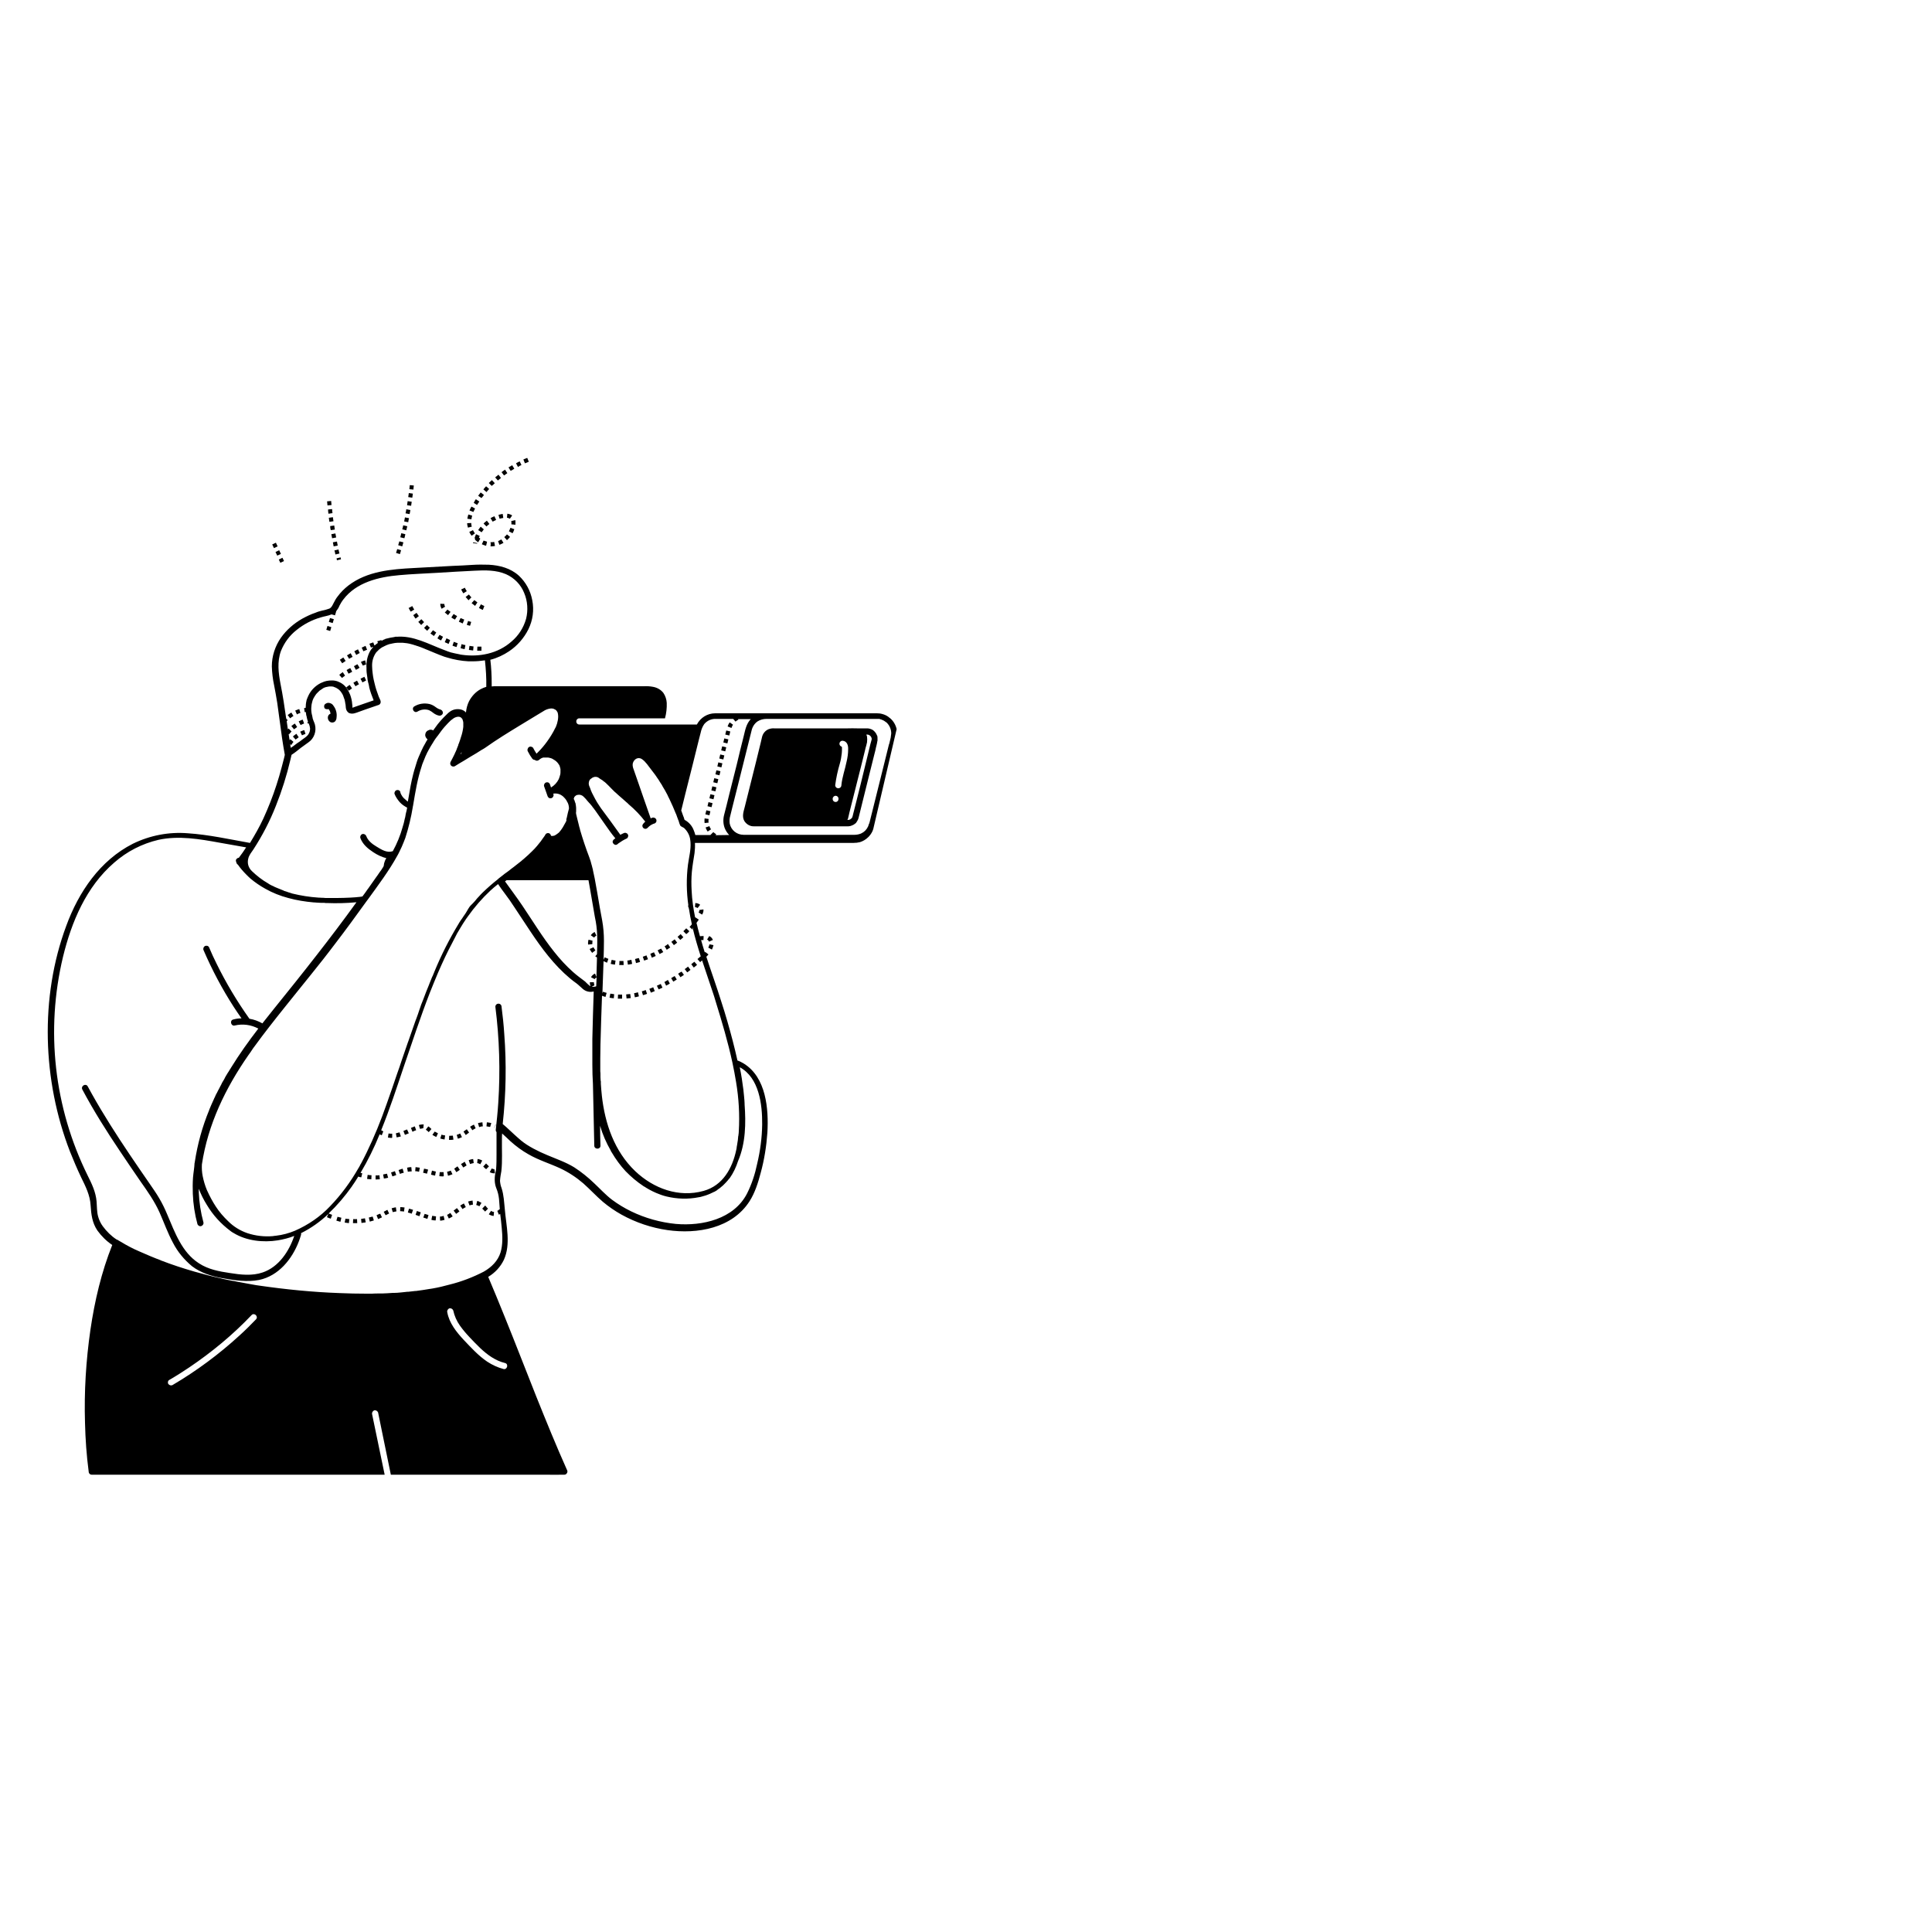 <?xml version="1.0" encoding="UTF-8"?>
<svg xmlns="http://www.w3.org/2000/svg" width="1000" height="1000" viewBox="0 0 1000 1000" fill="none">
  <path d="M216.1 368.3C217.9 367.2 220.1 366.9 222.1 367.6C222.9 368 223.7 368.5 224.4 369.1C225.2 369.7 226.2 370.2 227.2 370.4C228 370.6 228.9 370.1 229.2 369.3C229.4 368.5 228.9 367.6 228.1 367.3C227.2 367.1 226.3 366.6 225.5 366C224.6 365.3 223.5 364.7 222.3 364.4C219.6 363.8 216.8 364.2 214.5 365.6C212.7 366.6 214.3 369.4 216.1 368.3Z" fill="black"></path>
  <path d="M170.1 367C170.2 367.1 170.3 367.3 170.4 367.5C170.5 367.7 170.6 367.8 170.7 368C170.7 368.1 170.8 368.1 170.8 368.2C170.9 368.6 171 369 171.1 369.4C170.7 369.5 170.4 369.8 170.1 370.1C169.3 371.3 169.7 372.9 170.9 373.7C171.8 374.2 173 374 173.6 373.2C174 372.6 174.2 372 174.2 371.3C174.5 369.2 173.9 367 172.6 365.3C172.2 364.6 171.5 364.1 170.7 363.9C169.8 363.6 168.9 363.9 168.2 364.5C167.6 365.1 167.6 366.1 168.2 366.8C168.8 367.1 169.5 367.2 170.1 367ZM171.1 369.5C171.1 369.6 171.1 369.6 171.1 369.7C171.1 369.6 171.1 369.5 171.1 369.5ZM170.5 366.7L170.6 366.6C170.6 366.7 170.5 366.7 170.5 366.7Z" fill="black"></path>
  <path d="M190 336.3L189.2 334.3C188.5 334.6 187.9 334.9 187.2 335.2L188.1 337.1C188.8 336.8 189.4 336.5 190 336.3Z" fill="black"></path>
  <path d="M182.5 340L181.5 338.1C180.9 338.5 180.3 338.8 179.6 339.2L180.7 341C181.3 340.6 181.9 340.3 182.5 340Z" fill="black"></path>
  <path d="M178.9 342.1L177.7 340.3C177.1 340.7 176.5 341.1 175.9 341.5L177.1 343.3C177.8 342.9 178.3 342.5 178.9 342.1Z" fill="black"></path>
  <path d="M186.2 338L185.3 336.1C184.7 336.4 184 336.7 183.4 337.1L184.4 339C185 338.6 185.6 338.3 186.2 338Z" fill="black"></path>
  <path d="M178.6 349.7L177.4 347.9C176.8 348.3 176.2 348.8 175.6 349.3L177 350.9C177.6 350.5 178.1 350.1 178.6 349.7Z" fill="black"></path>
  <path d="M182.3 347.7L181.3 345.8C180.7 346.1 180 346.4 179.4 346.8L180.4 348.7C181 348.4 181.6 348.1 182.3 347.7Z" fill="black"></path>
  <path d="M188.7 344.2C188.9 344.1 189.2 344 189.5 343.9L189 341.8C188.7 341.9 188.3 342 188 342.1C187.6 342.3 187.2 342.4 186.8 342.6L187.8 344.5C188.1 344.4 188.4 344.3 188.7 344.2Z" fill="black"></path>
  <path d="M185.7 345.9C185.8 345.8 186 345.7 186.1 345.6L185 343.8C184.9 343.9 184.7 344 184.6 344C184.2 344.3 183.7 344.5 183.2 344.8L184.2 346.7C184.7 346.5 185.2 346.2 185.7 345.9Z" fill="black"></path>
  <path d="M188.6 352.7C188.9 352.5 189.2 352.4 189.5 352.2L188.6 350.3C188.3 350.5 188 350.6 187.6 350.8L186.6 351.3L187.6 353.2L188.6 352.7Z" fill="black"></path>
  <path d="M185.8 354.2L184.8 352.3C184.2 352.6 183.5 353 182.9 353.4L184 355.2C184.5 354.9 185.1 354.5 185.8 354.2Z" fill="black"></path>
  <path d="M182.2 356.3L181 354.5C180.4 354.9 179.8 355.3 179.2 355.8L180.5 357.5C181 357.1 181.6 356.7 182.2 356.3Z" fill="black"></path>
  <path d="M168.9 326L169.5 324L171.5 324.6L170.9 326.6L168.9 326Z" fill="black"></path>
  <path d="M170.2 321.9L170.8 319.9L172.8 320.5L172.2 322.5L170.2 321.9Z" fill="black"></path>
  <path d="M151.9 370.6L150.8 368.8C150.2 369.2 149.5 369.6 148.9 370.1L150.2 371.8C150.7 371.3 151.3 371 151.9 370.6Z" fill="black"></path>
  <path d="M155.5 369L154.9 367C154.2 367.2 153.5 367.5 152.8 367.8L153.7 369.8C154.2 369.4 154.9 369.2 155.5 369Z" fill="black"></path>
  <path d="M152.2 377.5C152.7 377.1 153.3 376.7 153.8 376.3L152.6 374.5C152 374.9 151.4 375.3 150.8 375.8L152.2 377.5Z" fill="black"></path>
  <path d="M155.6 375.3C156.1 375 156.6 374.8 157.1 374.6C157.2 374.6 157.3 374.5 157.4 374.5L156.7 372.5C156.6 372.5 156.5 372.6 156.3 372.6C155.7 372.8 155.2 373.1 154.6 373.4L155.6 375.3Z" fill="black"></path>
  <path d="M151.6 381.2L153 382.8C153.5 382.4 154 382 154.6 381.6L153.4 379.8C152.8 380.2 152.2 380.7 151.6 381.2Z" fill="black"></path>
  <path d="M156.3 380.6C156.9 380.3 157.5 380.1 158.1 379.9L157.5 377.9C156.8 378.1 156 378.4 155.4 378.7L156.3 380.6Z" fill="black"></path>
  <path d="M214.4 315.5C214 314.9 213.7 314.3 213.4 313.7L211.5 314.7C211.8 315.3 212.2 316 212.6 316.6L214.4 315.5Z" fill="black"></path>
  <path d="M218 323.5L219.5 322C219 321.5 218.6 321 218.1 320.5L216.5 321.9C217 322.4 217.5 323 218 323.5Z" fill="black"></path>
  <path d="M215.1 320.2L216.8 318.9C216.4 318.4 216 317.8 215.6 317.2L213.9 318.4C214.2 319 214.7 319.6 215.1 320.2Z" fill="black"></path>
  <path d="M234.2 334.2C234.9 334.5 235.6 334.7 236.3 334.9L236.9 332.9C236.2 332.7 235.6 332.5 234.9 332.2L234.2 334.2Z" fill="black"></path>
  <path d="M238.4 335.5C239.1 335.7 239.8 335.9 240.5 336L240.9 333.9C240.2 333.8 239.5 333.6 238.9 333.4L238.4 335.5Z" fill="black"></path>
  <path d="M242.7 336.4C243.4 336.5 244.1 336.6 244.9 336.7L245.1 334.6C244.4 334.5 243.7 334.4 243 334.3L242.7 336.4Z" fill="black"></path>
  <path d="M222.5 324.9C222 324.5 221.5 324 221 323.5L219.5 325C220 325.5 220.6 326 221.1 326.5L222.5 324.9Z" fill="black"></path>
  <path d="M230.2 332.4C230.8 332.7 231.5 333 232.2 333.3L233 331.3C232.4 331 231.7 330.7 231.1 330.4L230.2 332.4Z" fill="black"></path>
  <path d="M225.8 327.4C225.2 327 224.7 326.6 224.1 326.2L222.8 327.9C223.4 328.3 224 328.8 224.6 329.2L225.8 327.4Z" fill="black"></path>
  <path d="M229.3 329.6C228.7 329.3 228.1 328.9 227.5 328.6L226.4 330.4C227 330.8 227.6 331.2 228.3 331.5L229.3 329.6Z" fill="black"></path>
  <path d="M248.8 334.7C248.2 334.7 247.6 334.7 247.1 334.7L247 336.8C247.6 336.8 248.2 336.8 248.8 336.8H249.2V334.7H248.8Z" fill="black"></path>
  <path d="M230.8 317.5C231.2 317.8 231.5 318.1 231.9 318.4L233.2 316.7C232.8 316.4 232.5 316.2 232.1 315.9C231.9 315.8 231.8 315.6 231.6 315.5L230.2 317.1C230.4 317.1 230.6 317.3 230.8 317.5Z" fill="black"></path>
  <path d="M230.4 314C230.1 313.6 230 313.2 230 312.7V312.6L227.9 312.5C227.9 312.6 227.9 312.7 227.9 312.7C227.9 313.6 228.2 314.4 228.6 315.1L230.4 314Z" fill="black"></path>
  <path d="M236.6 318.9C236 318.6 235.4 318.2 234.8 317.8L233.6 319.6C234.2 320 234.8 320.4 235.5 320.7L236.6 318.9Z" fill="black"></path>
  <path d="M240.3 320.7C239.7 320.4 239 320.2 238.4 319.9L237.5 321.8C238.2 322.1 238.8 322.4 239.5 322.7L240.3 320.7Z" fill="black"></path>
  <path d="M243.9 321.9C243.4 321.8 242.8 321.6 242.3 321.4L241.6 323.4C242.2 323.6 242.7 323.8 243.3 323.9L243.9 321.9Z" fill="black"></path>
  <path d="M242.5 310.7L244 309.2C243.5 308.7 243.1 308.2 242.7 307.7L241 309C241.5 309.6 242 310.1 242.5 310.7Z" fill="black"></path>
  <path d="M250.7 313.7C250.1 313.4 249.5 313.1 248.9 312.8L247.9 314.7C248.6 315.1 249.2 315.4 249.9 315.7L250.7 313.7Z" fill="black"></path>
  <path d="M247.1 311.8C246.5 311.4 246 311 245.5 310.6L244.1 312.2C244.7 312.7 245.3 313.1 245.9 313.6L247.1 311.8Z" fill="black"></path>
  <path d="M241.6 306C241.2 305.4 240.9 304.8 240.6 304.2L238.7 305.1C239 305.8 239.4 306.4 239.8 307.1L241.6 306Z" fill="black"></path>
  <path d="M297.2 414.8C297.2 414.7 297.1 414.6 297.1 414.5L297.2 414.8Z" fill="black"></path>
  <path d="M372.3 392.6L372.8 390.5L374.9 391L374.4 393.1L372.3 392.6Z" fill="black"></path>
  <path d="M368.2 409.1L368.7 407L370.8 407.5L370.3 409.6L368.2 409.1Z" fill="black"></path>
  <path d="M373.3 388.4L373.8 386.3L375.9 386.8L375.4 388.9L373.3 388.4Z" fill="black"></path>
  <path d="M369.2 404.9L369.7 402.8L371.8 403.3L371.3 405.4L369.2 404.9Z" fill="black"></path>
  <path d="M371.3 396.7L371.8 394.6L373.9 395.1L373.4 397.2L371.3 396.7Z" fill="black"></path>
  <path d="M367.2 427.6L365.2 428.3C365.5 429 365.8 429.8 366.3 430.4L368.1 429.2C367.6 428.8 367.4 428.2 367.2 427.6Z" fill="black"></path>
  <path d="M367.2 413.2L367.7 411.1L369.8 411.6L369.3 413.7L367.2 413.2Z" fill="black"></path>
  <path d="M366.7 425C366.7 424.6 366.7 424.3 366.8 423.9L364.7 423.6C364.6 424.4 364.6 425.2 364.7 426L366.8 425.8C366.7 425.5 366.7 425.3 366.7 425Z" fill="black"></path>
  <path d="M365.1 421.5L365.6 419.4L367.7 419.9L367.2 422L365.1 421.5Z" fill="black"></path>
  <path d="M366.2 417.3L366.7 415.2L368.8 415.7L368.3 417.8L366.2 417.3Z" fill="black"></path>
  <path d="M370.3 400.8L370.8 398.7L372.9 399.2L372.4 401.3L370.3 400.8Z" fill="black"></path>
  <path d="M379.4 375.1L377.7 373.9C377.2 374.5 376.9 375.2 376.6 376L378.6 376.8C378.8 376.1 379.1 375.6 379.4 375.1Z" fill="black"></path>
  <path d="M375.4 380.2L375.9 378.1L378 378.6L377.5 380.7L375.4 380.2Z" fill="black"></path>
  <path d="M374.4 384.3L374.9 382.2L377 382.7L376.5 384.8L374.4 384.3Z" fill="black"></path>
  <path d="M239.1 588.6L238.2 586.7C237.6 587 237 587.2 236.4 587.4L237 589.4C237.7 589.2 238.4 588.9 239.1 588.6Z" fill="black"></path>
  <path d="M242.8 586.2L241.6 584.5C241 584.9 240.5 585.3 239.9 585.7L241.1 587.5C241.6 587.1 242.2 586.6 242.8 586.2Z" fill="black"></path>
  <path d="M215.4 585L214.7 583C214.1 583.2 213.5 583.5 212.7 583.8L213.5 585.8C214.2 585.4 214.8 585.2 215.4 585Z" fill="black"></path>
  <path d="M254.3 581.3C253.6 581.1 252.8 581 252 580.9L251.8 583C252.4 583.1 253.1 583.2 253.7 583.3L254.3 581.3Z" fill="black"></path>
  <path d="M203 588.9V586.8C202.4 586.8 201.7 586.8 201.1 586.7L200.8 588.8C201.5 588.9 202.1 589 202.8 589C202.8 588.9 202.9 588.9 203 588.9Z" fill="black"></path>
  <path d="M249.9 583L249.7 580.9C248.9 581 248.2 581.1 247.4 581.3L248 583.4C248.7 583.1 249.3 583 249.9 583Z" fill="black"></path>
  <path d="M243.3 583.2L244.5 585C245 584.6 245.6 584.3 246.2 584L245.3 582.1C244.6 582.4 244 582.8 243.3 583.2Z" fill="black"></path>
  <path d="M207.1 587.1L206.8 586.1C206.2 586.3 205.5 586.4 204.9 586.6L205.3 588.7C206 588.6 206.8 588.4 207.5 588.2L207.1 587.1Z" fill="black"></path>
  <path d="M232.5 587.9L232.4 590H232.5C233.2 590 234 590 234.7 589.9L234.4 587.8C233.8 587.8 233.1 587.9 232.5 587.9Z" fill="black"></path>
  <path d="M255.7 584L256.7 582.1L256.6 582L255.7 583.9V584Z" fill="black"></path>
  <path d="M210.7 584.6C210.1 584.8 209.5 585.1 208.8 585.4L209.6 587.4C210.3 587.1 211 586.8 211.6 586.6L210.7 584.6Z" fill="black"></path>
  <path d="M219.3 582C219.2 582 219 582 218.9 582C218.2 582 217.5 582.1 216.8 582.3L217.4 584.3C217.9 584.2 218.4 584.1 218.9 584C219 584 219.1 584 219.1 584L219.3 582Z" fill="black"></path>
  <path d="M223 584.1C222.6 583.7 222.2 583.3 221.7 583L220.4 584.7C220.8 585 221.1 585.3 221.5 585.6C221.6 585.7 221.8 585.9 221.9 586L223.3 584.4C223.3 584.3 223.1 584.2 223 584.1Z" fill="black"></path>
  <path d="M227.9 589.3C228.6 589.5 229.4 589.7 230.1 589.8L230.4 587.7C229.7 587.6 229.1 587.5 228.5 587.3L227.9 589.3Z" fill="black"></path>
  <path d="M223.8 587.4C224.4 587.8 225.1 588.2 225.8 588.5L226.7 586.6C226.1 586.3 225.5 586 225 585.7L223.8 587.4Z" fill="black"></path>
  <path d="M192.3 608.3C191.6 608.3 190.9 608.2 190.3 608.1L190 610.2C190.7 610.3 191.5 610.4 192.2 610.4L192.3 608.3Z" fill="black"></path>
  <path d="M212.9 604.1C212.1 604.1 211.4 604.2 210.7 604.4L211.1 606.5C211.8 606.4 212.4 606.3 213.1 606.3L212.9 604.1Z" fill="black"></path>
  <path d="M242.6 600.5L243.3 602.5C243.9 602.3 244.5 602.1 245.2 602L244.9 599.9C244.1 600 243.3 600.2 242.6 600.5Z" fill="black"></path>
  <path d="M239.8 601.8C239.4 602 239 602.3 238.6 602.5L239.8 604.3C240.2 604.1 240.5 603.8 240.9 603.6C241.1 603.5 241.3 603.4 241.5 603.2L240.5 601.3C240.2 601.5 240 601.7 239.8 601.8Z" fill="black"></path>
  <path d="M208.4 604.9C207.8 605.1 207.1 605.3 206.3 605.6L207 607.6C207.8 607.3 208.4 607.1 209 607L208.4 604.9Z" fill="black"></path>
  <path d="M205.1 608.2L204.4 606.2C203.7 606.4 203.1 606.7 202.4 606.9L203.1 608.9C203.7 608.7 204.4 608.5 205.1 608.2Z" fill="black"></path>
  <path d="M221.6 605.4C220.9 605.2 220.2 605 219.5 604.9L219 607C219.7 607.2 220.4 607.3 221 607.5L221.6 605.4Z" fill="black"></path>
  <path d="M225.6 606.4C225 606.3 224.4 606.1 223.6 605.9L223.1 608C223.9 608.2 224.6 608.4 225.2 608.5L225.6 606.4Z" fill="black"></path>
  <path d="M229.7 608.8L229.6 606.7C228.9 606.7 228.3 606.7 227.6 606.7L227.4 608.8C227.9 608.8 228.4 608.9 228.9 608.9C229.2 608.9 229.5 608.9 229.7 608.8Z" fill="black"></path>
  <path d="M200.4 609.7C200.6 609.7 200.7 609.6 200.9 609.6L200.3 607.5C200.1 607.5 200 607.6 199.8 607.6C199.3 607.7 198.8 607.8 198.3 607.9L198.7 610C199.3 610 199.9 609.8 200.4 609.7Z" fill="black"></path>
  <path d="M235.1 604.9L236.2 606.7C236.8 606.3 237.5 605.9 238 605.5L236.8 603.7C236.3 604.1 235.7 604.5 235.1 604.9Z" fill="black"></path>
  <path d="M217.3 604.4C216.5 604.3 215.8 604.2 215.1 604.1L214.9 606.2C215.5 606.2 216.2 606.3 216.9 606.5L217.3 604.4Z" fill="black"></path>
  <path d="M247 602C247.6 602.1 248.1 602.3 248.6 602.6L249.6 600.7C248.9 600.3 248.1 600 247.2 599.9L247 602Z" fill="black"></path>
  <path d="M254.5 604.8L253.5 606.7C254.2 607.1 254.9 607.3 255.7 607.3C255.9 607.3 256.1 607.3 256.2 607.3L255.9 605.2C255.4 605.1 254.9 605 254.5 604.8Z" fill="black"></path>
  <path d="M196.4 608.3C195.7 608.4 195 608.4 194.4 608.4V610.5C195.1 610.5 195.9 610.4 196.6 610.4L196.4 608.3Z" fill="black"></path>
  <path d="M232.5 608.4C233.1 608.2 233.7 608 234.2 607.8L233.3 605.9C232.8 606.1 232.3 606.3 231.8 606.4C231.7 606.4 231.6 606.5 231.4 606.5L231.9 608.6C232.2 608.5 232.3 608.4 232.5 608.4Z" fill="black"></path>
  <path d="M251.6 605.2L253.1 603.7C252.9 603.5 252.6 603.3 252.4 603C252.1 602.7 251.8 602.5 251.6 602.2L250.1 603.8C250.4 604 250.6 604.3 250.9 604.6C251.1 604.7 251.4 604.9 251.6 605.2Z" fill="black"></path>
  <path d="M190.9 630.2L191.4 632.3C192.1 632.1 192.8 631.9 193.5 631.7L192.9 629.7C192.3 629.8 191.6 630 190.9 630.2Z" fill="black"></path>
  <path d="M231.4 628.8L232.3 630.7C233 630.4 233.7 630 234.3 629.6L233.1 627.8C232.6 628.2 232 628.5 231.4 628.8Z" fill="black"></path>
  <path d="M236 625.7C235.6 626 235.2 626.3 234.8 626.6L236.1 628.3C236.5 628 236.9 627.7 237.3 627.4L237.8 627L236.5 625.3L236 625.7Z" fill="black"></path>
  <path d="M238.2 624L238.8 624.9L239.4 625.8C239.9 625.4 240.5 625.1 241.1 624.8L240.1 622.9C239.5 623.2 238.9 623.6 238.2 624Z" fill="black"></path>
  <path d="M254.2 626.7L253 628.5C253.2 628.6 253.4 628.7 253.5 628.8C254.1 629.1 254.8 629.3 255.5 629.4L255.7 627.3C255.3 627.3 255 627.2 254.6 627C254.4 626.8 254.3 626.8 254.2 626.7Z" fill="black"></path>
  <path d="M251.1 624L249.6 625.6C249.9 625.8 250.1 626.1 250.4 626.4C250.6 626.6 250.9 626.9 251.1 627.1L252.6 625.6C252.4 625.4 252.1 625.1 251.9 624.9C251.7 624.5 251.4 624.2 251.1 624Z" fill="black"></path>
  <path d="M242.3 621.9L243 623.9C243.6 623.7 244.2 623.6 244.8 623.5L244.6 621.4C243.8 621.5 243 621.7 242.3 621.9Z" fill="black"></path>
  <path d="M247 621.6L246.5 623.7C246.8 623.8 247.1 623.9 247.4 624C247.6 624.1 247.9 624.2 248.1 624.4L249.2 622.6C248.9 622.4 248.6 622.2 248.2 622.1C247.9 621.8 247.5 621.7 247 621.6Z" fill="black"></path>
  <path d="M227.7 629.7L227.8 631.8C228.6 631.8 229.3 631.6 230.1 631.4L229.6 629.3C229 629.6 228.3 629.7 227.7 629.7Z" fill="black"></path>
  <path d="M194.9 629L195.7 631C196.4 630.7 197.1 630.4 197.7 630.1L196.8 628.2C196.1 628.4 195.5 628.7 194.9 629Z" fill="black"></path>
  <path d="M174.1 631.8C174.8 632 175.5 632.2 176.2 632.4L176.7 630.3C176 630.1 175.4 630 174.7 629.8L174.1 631.8Z" fill="black"></path>
  <path d="M198.6 627.2L199.1 628.1L199.6 629C200.2 628.7 200.8 628.4 201.4 628.1L200.5 626.2C199.9 626.5 199.3 626.9 198.6 627.2Z" fill="black"></path>
  <path d="M178.4 632.8C179.1 632.9 179.9 633 180.6 633.1L180.8 631C180.1 630.9 179.4 630.9 178.8 630.8L178.4 632.8Z" fill="black"></path>
  <path d="M186.9 630.9L187.1 633C187.8 632.9 188.6 632.8 189.3 632.7L188.9 630.6C188.3 630.7 187.6 630.8 186.9 630.9Z" fill="black"></path>
  <path d="M203.1 625.3C203 625.3 202.8 625.4 202.7 625.4L203.3 627.4C203.4 627.4 203.5 627.3 203.7 627.3C204.2 627.2 204.7 627.1 205.2 627L204.9 624.9C204.3 625 203.7 625.1 203.1 625.3Z" fill="black"></path>
  <path d="M182.8 631L182.7 633.1C183 633.1 183.3 633.1 183.5 633.1C184 633.1 184.4 633.1 184.9 633.1L184.8 631C184.2 631 183.5 631.1 182.8 631Z" fill="black"></path>
  <path d="M223.3 631.4C224 631.6 224.8 631.7 225.5 631.7L225.7 629.6C225 629.5 224.4 629.4 223.7 629.3L223.3 631.4Z" fill="black"></path>
  <path d="M215.8 626.8L215.1 628.8C215.6 629 216 629.1 216.5 629.3L217.1 629.5L217.8 627.5L217.2 627.3C216.7 627.1 216.2 627 215.8 626.8Z" fill="black"></path>
  <path d="M219.1 630.2C219.9 630.5 220.5 630.7 221.2 630.9L221.8 628.9C221.2 628.7 220.6 628.5 219.8 628.3L219.1 630.2Z" fill="black"></path>
  <path d="M207.1 626.9C207.8 626.9 208.4 627 209.1 627.1L209.4 625C208.7 624.9 207.9 624.8 207.2 624.8L207.1 626.9Z" fill="black"></path>
  <path d="M211.1 627.6C211.7 627.8 212.4 627.9 213.1 628.2L213.8 626.2C213 626 212.4 625.8 211.7 625.6L211.1 627.6Z" fill="black"></path>
  <path d="M305.8 484.1L307.5 485.3C307.8 484.9 308.2 484.5 308.7 484.3L307.8 482.4C307 482.8 306.3 483.3 305.8 484.1Z" fill="black"></path>
  <path d="M356.8 482L355.2 480.5C354.7 481 354.2 481.5 353.7 482L355.2 483.5C355.8 483.1 356.3 482.6 356.8 482Z" fill="black"></path>
  <path d="M336.6 493.7L337.4 495.7C338.1 495.4 338.7 495.1 339.4 494.8L338.5 492.9C337.9 493.1 337.2 493.4 336.6 493.7Z" fill="black"></path>
  <path d="M332.7 495.2L333.4 497.2C334.1 497 334.8 496.7 335.4 496.5L334.6 494.5C334 494.7 333.4 495 332.7 495.2Z" fill="black"></path>
  <path d="M347.5 487.5L348.8 489.2C349.4 488.8 350 488.3 350.5 487.9L349.2 486.2C348.6 486.7 348 487.1 347.5 487.5Z" fill="black"></path>
  <path d="M361.6 472.3L363.4 473.4C363.8 472.8 364 472.2 364.1 471.6C364.1 471.3 364.1 471 364.1 470.7L362 471C362 471.1 362 471.1 362 471.2V471.3C361.9 471.7 361.8 472 361.6 472.3Z" fill="black"></path>
  <path d="M305.2 491.2C305.5 491.9 306 492.6 306.5 493.2L308.2 491.9C307.8 491.4 307.5 490.9 307.2 490.3L305.2 491.2Z" fill="black"></path>
  <path d="M340.4 491.9L341.4 493.8C342 493.5 342.7 493.1 343.3 492.8L342.2 491C341.6 491.2 341 491.6 340.4 491.9Z" fill="black"></path>
  <path d="M353.7 485.1L352.3 483.5C351.8 484 351.3 484.4 350.7 484.9L352.1 486.5C352.7 486 353.2 485.6 353.7 485.1Z" fill="black"></path>
  <path d="M344 489.8L345.1 491.6C345.7 491.2 346.3 490.8 346.9 490.4L345.7 488.6C345.2 489.1 344.6 489.5 344 489.8Z" fill="black"></path>
  <path d="M316.1 498.9C316.8 499.1 317.6 499.2 318.3 499.3L318.6 497.2C317.9 497.1 317.3 497 316.6 496.8L316.1 498.9Z" fill="black"></path>
  <path d="M360.6 467.5C360.4 467.5 360.1 467.4 359.9 467.4L359.7 469.5C359.8 469.5 360 469.5 360.1 469.6C360.5 469.7 360.8 469.8 361.1 470L362.4 468.3C361.9 467.9 361.3 467.6 360.6 467.5Z" fill="black"></path>
  <path d="M320.6 497.4V498.5L320.5 499.5H320.6C320.9 499.5 321.2 499.5 321.5 499.5C321.9 499.5 322.4 499.5 322.8 499.5L322.7 497.4C322 497.4 321.3 497.4 320.6 497.4Z" fill="black"></path>
  <path d="M324.7 497.2L325 499.3C325.7 499.2 326.4 499.1 327.2 498.9L326.8 496.8C326 497 325.3 497.1 324.7 497.2Z" fill="black"></path>
  <path d="M306.6 488.1C306.6 487.7 306.6 487.3 306.7 486.9L304.6 486.4C304.4 487.2 304.3 488 304.4 488.9L306.5 488.7C306.7 488.4 306.6 488.3 306.6 488.1Z" fill="black"></path>
  <path d="M329 496.3L328.7 496.4L329.2 498.5L329.5 498.4C330.1 498.2 330.7 498.1 331.3 497.9L330.7 495.9C330.1 496 329.6 496.1 329 496.3Z" fill="black"></path>
  <path d="M369 486.5C368.6 485.6 368 484.9 367.1 484.5L366 486.3C366.4 486.5 366.8 486.9 367 487.4L369 486.5Z" fill="black"></path>
  <path d="M369.3 489.2L367.2 488.8C367.1 489.4 366.9 489.9 366.6 490.5L368.5 491.5C368.8 490.8 369.1 490 369.3 489.2Z" fill="black"></path>
  <path d="M354.4 501.6L355.7 503.3C356.3 502.9 356.9 502.4 357.4 502L356.1 500.3C355.6 500.8 355 501.2 354.4 501.6Z" fill="black"></path>
  <path d="M357.8 499.1L359.1 500.8C359.7 500.4 360.2 499.9 360.8 499.4L359.4 497.8C358.9 498.2 358.3 498.6 357.8 499.1Z" fill="black"></path>
  <path d="M351 504L352.2 505.8C352.8 505.4 353.4 505 354 504.6L352.8 502.9C352.1 503.2 351.6 503.6 351 504Z" fill="black"></path>
  <path d="M324.1 514.7L324.3 516.8C325 516.7 325.7 516.7 326.5 516.6L326.2 514.5C325.4 514.6 324.7 514.6 324.1 514.7Z" fill="black"></path>
  <path d="M328.2 514.1L328.6 516.2C329.3 516.1 330 515.9 330.7 515.7L330.2 513.6C329.5 513.8 328.8 514 328.2 514.1Z" fill="black"></path>
  <path d="M319.9 514.8L319.8 516.9C320.3 516.9 320.8 516.9 321.3 516.9C321.5 516.9 321.8 516.9 322 516.9V514.8C321.3 514.8 320.6 514.8 319.9 514.8Z" fill="black"></path>
  <path d="M347.4 506.3L348.5 508.1C349.1 507.7 349.7 507.4 350.3 507L349.2 505.2C348.6 505.5 348 505.9 347.4 506.3Z" fill="black"></path>
  <path d="M315.5 516.4C316.2 516.5 316.9 516.7 317.7 516.7L317.9 514.6C317.2 514.5 316.5 514.4 315.9 514.3L315.5 516.4Z" fill="black"></path>
  <path d="M343.9 508.3L344.8 510.2L344.9 510.1C345.5 509.8 346.1 509.5 346.7 509.1L345.7 507.2C345 507.6 344.4 508 343.9 508.3Z" fill="black"></path>
  <path d="M340 510.2L340.9 512.1C341.6 511.8 342.2 511.5 342.9 511.2L342 509.3C341.3 509.6 340.6 509.9 340 510.2Z" fill="black"></path>
  <path d="M332.2 513.1L332.8 515.1C333.5 514.9 334.2 514.7 334.9 514.4L334.2 512.4C333.5 512.7 332.8 513 332.2 513.1Z" fill="black"></path>
  <path d="M336.1 511.8L336.9 513.8C337.6 513.5 338.2 513.3 338.9 513L338.1 511C337.4 511.3 336.8 511.6 336.1 511.8Z" fill="black"></path>
  <path d="M144.3 289.6L146.2 288.7L147 290.4L145.1 291.3L144.3 289.6Z" fill="black"></path>
  <path d="M140.9 281.8L142.8 280.9L143.7 282.8L141.8 283.7L140.9 281.8Z" fill="black"></path>
  <path d="M142.6 285.7L144.5 284.8L145.4 286.7L143.5 287.6L142.6 285.7Z" fill="black"></path>
  <path d="M171.2 274.4L173.3 274.1C173.2 273.4 173.1 272.7 173 272L170.9 272.3C170.9 273 171 273.7 171.2 274.4Z" fill="black"></path>
  <path d="M170.5 270.1L172.6 269.8C172.5 269.1 172.4 268.4 172.3 267.7L170.2 268C170.3 268.7 170.4 269.4 170.5 270.1Z" fill="black"></path>
  <path d="M171.6 261.4C171.5 260.7 171.5 260 171.4 259.3L169.3 259.5C169.4 260.2 169.4 260.9 169.5 261.6L171.6 261.4Z" fill="black"></path>
  <path d="M170 265.9L172.1 265.6C172 264.9 171.9 264.2 171.9 263.5L169.8 263.7C169.8 264.5 169.9 265.2 170 265.9Z" fill="black"></path>
  <path d="M172.7 282.8L174.8 282.4C174.7 281.7 174.5 281 174.4 280.3L172.3 280.7C172.4 281.4 172.6 282.1 172.7 282.8Z" fill="black"></path>
  <path d="M171.9 278.6L174 278.2C173.9 277.5 173.7 276.8 173.6 276.1L171.5 276.5C171.6 277.2 171.8 277.9 171.9 278.6Z" fill="black"></path>
  <path d="M173.6 287L175.7 286.5C175.5 285.8 175.4 285.1 175.2 284.4L173.1 284.9C173.3 285.6 173.5 286.3 173.6 287Z" fill="black"></path>
  <path d="M174.4 290L176.5 289.5L176.3 288.5L174.2 289L174.4 290Z" fill="black"></path>
  <path d="M213.1 259.7L211 259.4C210.9 260.1 210.8 260.8 210.7 261.5L212.8 261.8C212.9 261.2 213 260.4 213.1 259.7Z" fill="black"></path>
  <path d="M213.7 255.5L211.6 255.2C211.5 255.9 211.4 256.6 211.3 257.3L213.4 257.6C213.5 256.9 213.6 256.2 213.7 255.5Z" fill="black"></path>
  <path d="M214.2 251.3L212.1 251.1C212 251.8 212 252.5 211.9 253.2L214 253.4C214 252.7 214.1 252 214.2 251.3Z" fill="black"></path>
  <path d="M212.4 264L210.3 263.6C210.2 264.3 210.1 265 209.9 265.7L212 266.1C212.2 265.4 212.3 264.7 212.4 264Z" fill="black"></path>
  <path d="M208.8 280.7L206.7 280.2C206.5 280.9 206.3 281.6 206.1 282.2L208.2 282.8C208.4 282.1 208.6 281.4 208.8 280.7Z" fill="black"></path>
  <path d="M209.8 276.5L207.7 276C207.5 276.7 207.4 277.4 207.2 278.1L209.3 278.6C209.5 277.9 209.7 277.2 209.8 276.5Z" fill="black"></path>
  <path d="M210.8 272.4L208.7 271.9C208.6 272.6 208.4 273.3 208.2 274L210.3 274.5C210.5 273.8 210.6 273.1 210.8 272.4Z" fill="black"></path>
  <path d="M211.7 268.2L209.6 267.8C209.5 268.5 209.3 269.2 209.2 269.9L211.3 270.3C211.4 269.6 211.5 268.9 211.7 268.2Z" fill="black"></path>
  <path d="M207.6 284.8L205.6 284.2C205.4 284.9 205.2 285.6 205 286.2L207 286.8C207.2 286.2 207.4 285.5 207.6 284.8Z" fill="black"></path>
  <path d="M262.6 244.9L261.4 243.1C260.8 243.5 260.2 243.9 259.6 244.4L260.9 246.1C261.5 245.7 262.1 245.3 262.6 244.9Z" fill="black"></path>
  <path d="M258.5 282C259.2 281.7 259.9 281.4 260.6 281L259.5 279.2C258.9 279.5 258.4 279.8 257.8 280.1L258.5 282Z" fill="black"></path>
  <path d="M260.2 266C259.5 266.1 258.7 266.3 258 266.5L258.6 268.5C259.2 268.3 259.9 268.2 260.5 268.1L260.2 266Z" fill="black"></path>
  <path d="M253.9 282.8C254 282.8 254.1 282.8 254.2 282.8C254.9 282.8 255.5 282.7 256.2 282.6L255.8 280.5C255.2 280.6 254.5 280.7 253.9 280.6L254 281.7L253.9 282.8Z" fill="black"></path>
  <path d="M259.3 247.4L258 245.7C257.4 246.2 256.9 246.6 256.3 247.1L257.7 248.7C258.2 248.3 258.8 247.8 259.3 247.4Z" fill="black"></path>
  <path d="M265.1 266.8C264.4 266.3 263.5 266 262.6 265.9L262.4 268C262.9 268 263.4 268.2 263.9 268.5L265.1 266.8Z" fill="black"></path>
  <path d="M244.4 266.9L242.4 266.3C242.2 267 242 267.8 241.9 268.5L244 268.8C244.1 268.2 244.2 267.5 244.4 266.9Z" fill="black"></path>
  <path d="M261 278L262.4 279.6C263 279.1 263.5 278.5 264 277.9L262.4 276.6C262 277.1 261.5 277.6 261 278Z" fill="black"></path>
  <path d="M266.2 242.6L265.1 240.8C264.5 241.2 263.9 241.5 263.2 241.9L264.3 243.7C265 243.4 265.6 243 266.2 242.6Z" fill="black"></path>
  <path d="M255.9 267.2C255.2 267.5 254.5 267.8 253.9 268.2L255 270C255.6 269.7 256.2 269.4 256.8 269.1L255.9 267.2Z" fill="black"></path>
  <path d="M244.8 274.4L242.9 275.3C243.2 276 243.6 276.7 244.1 277.3L245.8 276.1C245.5 275.6 245.1 275 244.8 274.4Z" fill="black"></path>
  <path d="M256.1 250.1L254.6 248.5C254.1 249 253.5 249.5 253 250L254.5 251.5C255.1 251.1 255.6 250.6 256.1 250.1Z" fill="black"></path>
  <path d="M250.4 274L248.8 272.6C248.3 273.2 247.9 273.8 247.5 274.4L249.3 275.5C249.6 275.1 250 274.5 250.4 274Z" fill="black"></path>
  <path d="M252 269.5C251.4 270 250.8 270.4 250.3 271L251.8 272.5C252.3 272 252.8 271.6 253.3 271.2L252 269.5Z" fill="black"></path>
  <path d="M250.5 256.2L248.8 254.9C248.4 255.5 247.9 256 247.5 256.6L249.2 257.8C249.6 257.3 250.1 256.8 250.5 256.2Z" fill="black"></path>
  <path d="M252.1 280.4C251.5 280.2 250.9 280 250.3 279.8L249.4 281.7C250.1 282 250.8 282.3 251.6 282.5L252.1 280.4Z" fill="black"></path>
  <path d="M266.2 273.9L264.2 273.2C264 273.8 263.7 274.4 263.4 275L265.3 276C265.7 275.4 266 274.6 266.2 273.9Z" fill="black"></path>
  <path d="M244.2 272.6C244 272 243.9 271.4 243.9 270.7L241.8 270.8C241.8 271.6 242 272.4 242.2 273.1L244.2 272.6Z" fill="black"></path>
  <path d="M247 281.1L244.9 280.7C244.9 280.8 244.8 281 244.8 281.1L246.9 281.4C247 281.4 247 281.3 247 281.1Z" fill="black"></path>
  <path d="M248.6 278.8C248.4 278.6 248.1 278.4 247.9 278.3C248 278 248.2 277.7 248.3 277.4L246.4 276.5C246.1 277.2 245.8 277.9 245.6 278.6L246.1 278.8L245.7 279.2C246.2 279.7 246.8 280.2 247.5 280.7L248.6 278.8Z" fill="black"></path>
  <path d="M245.9 263.2L244 262.2C243.6 262.9 243.3 263.6 243 264.2L245 265C245.3 264.4 245.6 263.8 245.9 263.2Z" fill="black"></path>
  <path d="M273.7 239L272.9 237C272.2 237.3 271.6 237.5 270.9 237.8L271.7 239.8C272.4 239.6 273 239.3 273.7 239Z" fill="black"></path>
  <path d="M253.2 253.1L251.6 251.7C251.1 252.2 250.6 252.8 250.2 253.3L251.8 254.7C252.3 254.1 252.7 253.6 253.2 253.1Z" fill="black"></path>
  <path d="M269.9 240.7L269 238.8C268.4 239.1 267.7 239.4 267.1 239.8L268.1 241.7C268.6 241.3 269.2 241 269.9 240.7Z" fill="black"></path>
  <path d="M264.7 270.5C264.7 270.7 264.7 270.8 264.7 271C264.7 271.1 264.7 271.3 264.7 271.4L266.8 271.6C266.8 271.4 266.8 271.3 266.8 271.1C266.8 270.9 266.8 270.7 266.8 270.5C266.8 270 266.8 269.6 266.7 269.2L264.6 269.7C264.7 269.9 264.7 270.2 264.7 270.5Z" fill="black"></path>
  <path d="M247.3 260.8C247.6 260.4 247.8 260 248.1 259.6L246.3 258.4C246 258.8 245.7 259.2 245.5 259.7C245.4 259.9 245.3 260.1 245.2 260.3L247 261.4C247 261.2 247.1 261 247.3 260.8Z" fill="black"></path>
  <path d="M464.1 377.4C463.6 375.2 462.5 373.3 460.8 371.8C460.7 371.7 460.6 371.7 460.5 371.6C460.5 371.6 460.4 371.6 460.4 371.5C460.3 371.4 460.1 371.3 460 371.2L459.9 371.1C459 370.4 457.9 369.9 456.8 369.6C455.8 369.3 454.9 369.2 453.9 369.2H377.3C374.9 369.2 372.6 369.2 370.2 369.2C366.2 369.2 362.6 371.4 360.7 375H343.4H299.8C298.9 375 298.2 374.2 298.3 373.3C298.3 372.5 299 371.8 299.8 371.8H344.2C344.9 369.2 345.2 366.5 345.1 363.8C345 362 344.4 360.2 343.4 358.7C342.1 357 340.2 355.9 338 355.5C336.4 355.2 334.8 355.1 333.1 355.2H256.7C256 355.2 255.2 355.2 254.5 355.3C254.5 354.9 254.5 354.4 254.5 354C254.5 349.8 254.3 345.6 253.8 341.5C257.3 340.6 260.5 339.1 263.5 337.1C267.8 334.2 271.2 330.3 273.5 325.7C275.8 321 276.5 315.8 275.5 310.7C274.6 305.8 272.2 301.4 268.6 298C264.3 294.1 258.7 292.6 253 292.3C250.1 292.2 247.1 292.2 244.2 292.4C240.9 292.6 237.7 292.8 234.4 292.9C227.7 293.3 221 293.6 214.3 294C202.6 294.6 190.1 295.6 180.4 303C178.2 304.7 176.3 306.6 174.7 308.8C173.9 309.8 173.3 310.9 172.7 312.1C172.1 313.2 171.7 314.4 170.5 315C169.3 315.4 168.1 315.8 166.9 316C165.7 316.3 164.5 316.6 163.4 317.1C161 317.9 158.7 319 156.5 320.2C152.1 322.7 148.3 326 145.4 330.1C142.4 334.4 140.7 339.6 140.7 344.9C140.8 348.2 141.2 351.6 141.9 354.8C142.5 357.8 143 360.8 143.5 363.8C144.4 369.9 145.1 376 146 382.1C146.4 384.9 146.9 387.8 147.4 390.6C147.4 390.6 147.4 390.6 147.4 390.7V390.8C147.3 391.4 147.1 391.9 147 392.5C146.6 394 146.2 395.5 145.8 397.1C145 400.2 144.1 403.2 143.1 406.3C141.2 412.2 138.9 418 136.3 423.7C134.3 428 131.9 432.2 129.4 436.3C118.7 434.4 108 432 97.2 431.3C87.4 430.5 77.6 432.4 68.8 436.7C51.8 445.3 40.7 461.7 34.3 479.2C20.5 516.3 22 559.3 36.2 596C38 600.5 39.9 605 42 609.4C44.3 614.1 46.6 618.6 46.9 623.9C47.2 628.6 47.7 632.9 50.4 636.9C52.5 639.8 55.1 642.4 58.1 644.4C52.5 658.4 49 673.3 46.8 688.3C44.5 704.2 43.5 720.4 44 736.5C44.2 744.9 44.8 753.4 45.9 761.7C45.9 762.6 46.6 763.3 47.5 763.3H199.1L192.6 732C192.4 731.2 192.9 730.3 193.7 730C194.5 729.8 195.4 730.3 195.7 731.1L197.7 740.9C199.2 748.4 200.8 755.9 202.3 763.3H282.2C285.4 763.3 288.5 763.4 291.7 763.3C291.8 763.3 292 763.3 292.1 763.3C293 763.3 293.7 762.5 293.7 761.6C293.7 761.3 293.6 761.1 293.5 760.9C287.9 748.4 282.7 735.6 277.6 722.9C272.1 709.1 266.8 695.3 261.2 681.5C258.4 674.6 255.6 667.7 252.7 660.9C256.2 658.8 259 655.8 260.8 652.1C264.5 643.9 262 634.5 261.3 626C260.9 622.2 260.8 618.6 259.6 614.9C259.1 613.7 258.9 612.4 258.8 611.2C258.9 609.5 259.2 607.8 259.5 606.2C260.1 600.8 259.7 595.2 259.8 589.8C259.8 588.8 259.8 587.7 259.9 586.7C261.4 588 262.8 589.4 264.2 590.7C267.1 593.3 270.2 595.6 273.6 597.5C278.8 600.5 284.5 602.2 289.9 604.7C294.2 606.7 298.3 609.4 301.9 612.5C305.4 615.6 308.6 619.1 312.1 622.1C315.1 624.6 318.3 626.8 321.7 628.7C329.1 632.8 337.2 635.5 345.5 636.7C360.9 638.9 379 635.8 388 621.7C390.8 617.3 392.4 612.1 393.7 607.2C395.6 600.3 396.7 593.3 397.2 586.2C397.9 574 396.6 557.7 385 550.5C384 549.9 382.9 549.3 381.7 548.9C380.2 542.1 378.4 535.3 376.5 528.7C375.5 525.2 374.4 521.7 373.3 518.3C370.9 510.6 368.1 502.9 365.6 495.2C366 494.8 366.4 494.4 366.7 494L365 492.7C364.9 492.8 364.9 492.9 364.8 493C364.1 490.9 363.5 488.7 362.9 486.6C363.3 486.6 363.7 486.5 364.1 486.6L364.2 484.5C363.6 484.5 362.9 484.5 362.3 484.6C361.9 483.2 361.6 481.9 361.2 480.5C361 479.6 360.8 478.7 360.5 477.7C360.9 477.1 361.3 476.6 361.7 476L359.9 474.8C359.9 474.8 359.9 474.9 359.8 474.9C358.9 470.4 358.2 465.8 358 461.2C357.8 457.9 357.8 454.6 358.1 451.3C358.4 448 359 444.8 359.5 441.5C359.7 439.8 359.8 438 359.7 436.3C361.3 436.3 363 436.3 364.6 436.3H384.3C386.3 436.3 388.4 436.3 390.4 436.3H440.6C441.4 436.3 442.3 436.3 443.1 436.2C443.2 436.2 443.3 436.2 443.4 436.2C444 436.1 444.5 436 445.1 435.9C446.7 435.4 448.2 434.5 449.4 433.3C449.5 433.2 449.6 433.1 449.6 433.1C449.7 433 449.7 433 449.8 432.9C450.8 431.8 451.6 430.5 452 429.1L464.1 377.4ZM287.6 367.4C287.7 367.4 287.7 367.5 287.6 367.4V367.4ZM268.9 375.6L277.3 370.5C278.9 369.5 280.5 368.6 282.1 367.6C283.1 367.1 284.1 366.8 285.2 366.7C285.6 366.7 285.9 366.7 286.3 366.8C286.4 366.8 286.5 366.9 286.6 366.9C286.7 366.9 286.7 367 286.8 367C286.8 367 286.9 367.1 287 367.1C287.2 367.2 287.4 367.3 287.6 367.4C287.7 367.5 287.8 367.6 287.9 367.7C288 367.8 288 367.8 288.1 367.9C288.2 368.1 288.3 368.2 288.4 368.4C288.4 368.5 288.5 368.7 288.6 368.7C288.7 368.8 288.7 369 288.7 369.1C289.3 371.3 288.5 374.4 287.8 376C287.7 376.3 287.6 376.5 287.4 376.8C286.2 379.3 284.7 381.7 283.1 383.9C281.8 385.7 280.3 387.5 278.7 389.1C278.6 389.2 278.5 389.3 278.4 389.4C278.2 389.6 277.9 389.9 277.7 390.1C277.1 389.2 276.5 388.2 276 387.2C275.8 386.8 275.4 386.6 275 386.5C274.6 386.4 274.1 386.4 273.8 386.7C273.4 386.9 273.2 387.3 273.1 387.7L273 388.1C273 388.4 273.1 388.7 273.2 388.9C273.9 390.3 274.7 391.6 275.6 392.8C275.9 393.1 276.3 393.3 276.7 393.3H276.8C277.4 393.9 278.4 393.9 279 393.3C279.6 392.8 280.2 392.4 280.9 392.2C281.1 392.1 281.2 392.1 281.4 392.1C281.5 392.1 281.5 392.1 281.6 392.1C281.7 392.1 281.7 392.1 281.8 392.1C281.9 392.1 281.9 392.1 282 392.1C282.4 392.1 282.9 392.1 283.3 392.1C283.4 392.1 283.7 392.1 283.7 392.1C283.9 392.1 284.1 392.2 284.2 392.2C284.7 392.3 285.1 392.4 285.6 392.6C285.7 392.7 285.9 392.7 286 392.8C286.2 392.9 286.3 393 286.5 393.1C286.5 393.1 286.6 393.1 286.6 393.2C286.7 393.3 286.8 393.3 287 393.4C287.8 393.9 288.5 394.6 289 395.3C289 395.4 289.1 395.4 289.1 395.5C289.2 395.6 289.3 395.8 289.4 395.9C289.4 396 289.5 396 289.5 396.1C289.6 396.2 289.6 396.3 289.7 396.5V396.6C289.9 397.1 290 397.6 290.1 398.1V398.2C290.1 398.3 290.1 398.4 290.1 398.6C290.1 398.9 290.1 399.1 290.1 399.4C290.1 399.9 290.1 400.3 290 400.8C289.8 401.7 289.5 402.5 289.2 403.3C288.3 405.1 286.9 406.6 285.2 407.6C285 407.1 284.9 406.6 284.7 406.1C284.6 405.7 284.3 405.4 284 405.1C283.2 404.7 282.3 404.9 281.8 405.7C281.6 406.1 281.5 406.5 281.6 406.9L283.4 412C283.5 412.4 283.8 412.7 284.1 413C284.9 413.4 285.8 413.2 286.3 412.4C286.5 412 286.6 411.6 286.5 411.2L286.3 410.8C288 410.5 289.7 410.9 291 411.9C291.1 412 291.2 412.1 291.4 412.2C291.4 412.2 291.4 412.2 291.5 412.3C291.6 412.4 291.7 412.5 291.8 412.6C291.9 412.7 292 412.8 292.1 412.9C292.5 413.3 292.9 413.8 293.2 414.3C293.4 414.8 293.7 415.2 293.9 415.6C294.3 416.5 294.5 417.5 294.5 418.5C294.1 420 293.7 421.5 293.4 423.1L293.2 423.8C293.1 424.1 293.1 424.4 293.2 424.7C293 425.2 292.8 425.6 292.5 426.1C291.8 427.5 291 428.8 290 430.1C289.8 430.3 289.6 430.5 289.5 430.7C289.4 430.8 289.3 430.9 289.2 431C288.6 431.5 287.9 432 287.2 432.4C287 432.5 286.7 432.6 286.5 432.6C286.3 432.6 286.2 432.7 286 432.7C285.9 432.7 285.9 432.7 285.8 432.7C285.7 432.7 285.6 432.7 285.5 432.7C285.4 432.7 285.4 432.7 285.4 432.7C285.3 432.6 285.1 432.5 285.1 432.3C284.9 431.6 284.3 431.2 283.7 431.2C283.2 431.2 282.7 431.4 282.4 431.8C282.4 431.8 282.3 431.9 282.3 432C282 432.5 281.7 433 281.3 433.5L281.2 433.6C280.9 434.1 280.6 434.5 280.2 435V435.1C278.7 437 277.2 438.9 275.4 440.6C274.1 441.9 272.8 443.1 271.4 444.3L271.3 444.4C270.9 444.7 270.5 445.1 270.1 445.4C270 445.5 270 445.5 269.9 445.6C268.5 446.7 267.1 447.8 265.7 448.9C265.1 449.3 264.5 449.8 264 450.2C263.1 450.9 262.2 451.6 261.3 452.2C261.2 452.3 261.1 452.4 260.9 452.5L260.8 452.6C259.9 453.3 259 454 258.1 454.7L258 454.8C257.9 454.9 257.8 454.9 257.8 455L257.7 455.1C255 457.2 252.4 459.5 249.9 461.9C249.2 462.6 248.5 463.3 247.9 464C247.2 464.7 246.5 465.5 245.9 466.3C245.3 467 244.6 467.7 243.9 468.4C242.6 469.6 242 471.2 241 472.7C240.6 473.3 240.1 474 239.7 474.6C239.6 474.7 239.6 474.8 239.5 474.9C239.3 475.2 239.1 475.6 238.8 475.9C238.6 476.2 238.4 476.5 238.2 476.8C237.9 477.2 237.7 477.6 237.4 478.1C232.6 486 228.4 494.3 224.9 502.8C224.7 503.4 224.4 504 224.2 504.5C224.1 504.8 224 505.1 223.8 505.4C223.8 505.5 223.8 505.5 223.7 505.6C223.2 506.8 222.7 508.1 222.2 509.3C222.2 509.4 222.1 509.5 222.1 509.6C221 512.2 220 514.8 219 517.5C218.8 518 218.6 518.5 218.4 519C218.1 519.7 217.8 520.5 217.6 521.2C217.4 521.9 217.1 522.5 216.9 523.2C216.7 523.8 216.5 524.4 216.3 525C216 525.7 215.8 526.5 215.5 527.2C215.3 527.6 215.2 528.1 215 528.5C213.8 531.9 212.6 535.4 211.4 538.8C211.3 539.1 211.2 539.4 211.1 539.6C210.1 542.6 209 545.6 208 548.6C207.2 551 206.4 553.5 205.5 555.9C203.7 561.1 202 566.3 200.1 571.5C197.1 580.1 193.7 588.5 189.7 596.7C189.4 597.4 189 598 188.7 598.7C188.6 599 188.4 599.2 188.3 599.5C187.9 600.3 187.4 601.2 187 602C186.9 602.2 186.7 602.5 186.6 602.7C186.5 602.8 186.4 603 186.4 603.1C186.2 603.5 186 603.8 185.8 604.2C185.7 604.3 185.7 604.4 185.6 604.5C181.5 611.7 176.6 618.4 170.8 624.4C165.7 629.8 159.5 634 152.7 637C149.6 638.3 146.3 639.2 142.9 639.6C142.6 639.6 142.3 639.7 142 639.7C141.8 639.7 141.6 639.7 141.4 639.8C136.9 640.2 132.4 639.7 128.1 638.3C124.3 637 120.9 634.9 118.1 632.1C115.7 629.8 113.5 627.3 111.7 624.5C110 621.9 108.5 619.1 107.2 616.2C107.2 616.1 107.1 616.1 107.1 616C106.1 613.6 105.4 611.2 104.9 608.7C104.5 606.7 104.4 604.7 104.5 602.7C107.6 582 116.7 563.2 128.6 546.1C129.3 545.1 130 544.2 130.6 543.2C130.7 543 130.9 542.8 131 542.6C131.3 542.2 131.6 541.8 131.9 541.4C134.3 538.1 136.7 534.9 139.2 531.7C144.3 525.1 149.6 518.6 154.8 512.1C159 506.9 163.2 501.7 167.3 496.5C168.3 495.2 169.4 493.8 170.4 492.5C171.4 491.2 172.3 490 173.3 488.7C178.9 481.4 184.3 474 189.7 466.5C189.8 466.4 189.9 466.2 190 466.1C190.2 465.8 190.4 465.6 190.6 465.3C195.8 458.1 201.3 450.8 205.6 443C206 442.3 206.4 441.6 206.7 440.9C207.1 440.1 207.5 439.3 207.9 438.4C208.6 436.8 209.2 435.3 209.8 433.7C211.5 428.4 212.8 423 213.7 417.5C213.7 417.4 213.7 417.2 213.8 417.1C213.8 417 213.8 417 213.8 416.9C213.8 416.7 213.9 416.6 213.9 416.4C215 409.8 216.1 403.1 218.2 396.8C218.3 396.5 218.4 396.1 218.5 395.8C218.6 395.5 218.7 395.3 218.8 395C219.3 393.7 219.8 392.5 220.3 391.3C220.4 391.2 220.4 391 220.5 390.9C220.7 390.5 220.9 390.1 221.1 389.6C221.2 389.4 221.3 389.1 221.5 388.9C221.7 388.4 222 387.9 222.3 387.4C222.5 387.1 222.6 386.8 222.8 386.5C223 386.2 223.1 386 223.3 385.7C223.5 385.4 223.6 385.1 223.8 384.9C224.1 384.4 224.4 383.9 224.7 383.4C224.8 383.2 225 383 225.1 382.8C225.4 382.4 225.6 382 225.9 381.7C226 381.5 226.1 381.3 226.3 381.2C226.7 380.7 227 380.2 227.4 379.7C227.6 379.5 227.7 379.3 227.9 379C228.1 378.7 228.3 378.5 228.5 378.2C228.7 377.9 229 377.6 229.2 377.3C229.4 377.1 229.5 376.9 229.7 376.7C229.9 376.5 230.1 376.2 230.3 376C230.4 375.9 230.4 375.9 230.5 375.8C231.4 374.8 232.3 373.8 233.3 372.9C233.8 372.5 234.3 372.1 234.9 371.7C236.3 370.9 238.1 370.5 239.1 371.9C239.1 371.9 239.1 372 239.2 372C239.2 372 239.3 372.1 239.3 372.2C239.3 372.3 239.4 372.3 239.4 372.4C239.4 372.4 239.5 372.6 239.5 372.7C239.6 373.1 239.8 373.6 239.8 374V374.1C239.8 374.1 239.8 374.1 239.8 374.2C239.8 374.3 239.8 374.5 239.8 374.6C239.8 374.9 239.8 375.1 239.8 375.4C239.8 375.6 239.8 375.8 239.8 376C239.8 376.1 239.8 376.1 239.8 376.2C239.6 378 239.2 379.8 238.6 381.5C238.3 382.6 237.9 383.7 237.5 384.8L237.4 385C237.3 385.2 237.2 385.4 237.2 385.7C236.9 386.4 236.7 387 236.4 387.7V387.8C236.1 388.5 235.8 389.3 235.4 390V390.1C235.1 390.7 234.8 391.3 234.5 391.9C234.4 392.1 234.3 392.3 234.2 392.5C233.9 393.1 233.5 393.8 233.2 394.4C232.9 395 233 395.8 233.5 396.3C234 396.8 234.8 396.9 235.4 396.6C237 395.6 238.6 394.6 240.2 393.7C242.3 392.4 244.4 391.1 246.5 389.9C247.4 389.3 248.3 388.8 249.2 388.2C249.9 387.8 250.5 387.5 251.2 387C257.1 382.8 263 379.2 268.9 375.6ZM309 495.6C308.9 499 308.8 502.4 308.7 505.8L308 503.9C307.1 504.3 306.4 504.9 305.9 505.8L307.8 506.8C308 506.4 308.4 506.1 308.8 505.9C308.7 507.4 308.7 508.9 308.6 510.5C307.9 510.8 307 510.8 306.3 510.7L307.7 510C307.5 509.5 307.4 509 307.4 508.5V508.4H305.3V508.5C305.3 509.2 305.4 509.8 305.6 510.4C305.5 510.4 305.4 510.3 305.3 510.3C304.4 509.6 303.6 508.8 302.8 508C300.7 506.4 298.6 504.9 296.6 503.1C293 499.9 289.8 496.4 286.8 492.6C280.8 485.1 275.8 476.8 270.4 468.8C267.5 464.5 264.4 460.4 261.4 456.2C261.7 456 261.9 455.8 262.2 455.6H304.6C304.8 456.9 305.1 458.2 305.3 459.5C306.2 464.5 307 469.6 307.9 474.6C308.6 477.8 309 481 309.1 484.3C309.2 487.5 309.1 490.7 309 493.9L308.1 495C308.4 495.1 308.7 495.4 309 495.6ZM285.6 432.7C285.8 432.7 285.7 432.7 285.6 432.7V432.7ZM238.9 389.2L238.8 390.1L238.4 390.4C238.6 390 238.7 389.6 238.9 389.2ZM145.2 354C144.1 348.3 143.4 342.5 145.4 337C147.1 332.7 149.9 328.9 153.5 326.1C157.2 323.1 161.4 320.9 165.9 319.6C167.7 319 169.8 318.8 171.6 318L173.4 318.5L174 316.5H173.9C174.6 315.6 175.3 314.6 175.7 313.5C176.3 312.4 176.9 311.3 177.7 310.3C184.4 301.4 196.1 298.6 206.7 297.7C213.1 297.1 219.6 296.9 226.1 296.5C232.6 296.1 239.1 295.7 245.6 295.4C251 295.1 256.8 295 261.9 297.2C266.2 299.1 269.6 302.6 271.3 306.9C273.1 311.1 273.4 315.9 272.3 320.3C271 324.9 268.4 329 264.7 332.1C257.7 338.3 248.1 340.2 239 338.9C238.8 338.9 238.6 338.8 238.4 338.8C238.3 338.8 238.2 338.8 238 338.7C236.5 338.4 234.9 338.1 233.4 337.7C232.8 337.5 232.2 337.3 231.6 337.1C231.5 337.1 231.5 337.1 231.4 337C230.9 336.8 230.3 336.6 229.8 336.4C221.8 333.4 213.9 328.8 205.1 329.6V329.5C204.6 329.6 204.1 329.7 203.7 329.8C203.1 329.9 202.5 330 201.9 330.1C201.8 330.1 201.7 330.2 201.5 330.2C200.8 330.4 200.1 330.5 199.4 330.7V330.8C199 330.9 198.6 331.1 198.2 331.3C198.1 331.3 198.1 331.3 198.1 331.4C197.9 331.5 197.8 331.5 197.7 331.6C197.6 331.6 197.6 331.7 197.5 331.7L197.4 331.3C196.7 331.5 196 331.7 195.3 331.9L195.6 332.8C195.1 333.1 194.7 333.4 194.3 333.8C194.3 333.8 194.3 333.8 194.2 333.8C194.1 333.9 193.9 334 193.8 334.1L193.2 332.5C192.5 332.7 191.8 333 191.2 333.2L192 335.2C192.4 335 192.8 334.9 193.2 334.8C192.4 335.7 191.7 336.7 191.2 337.7C190 340.2 189.5 343 189.7 345.8C189.7 345.9 189.7 346.1 189.7 346.2C189.7 346.3 189.7 346.4 189.7 346.5C189.7 346.6 189.7 346.6 189.7 346.7V346.8V346.9C189.7 347.6 189.8 348.3 189.9 349C190 349.7 190.1 350.4 190.2 351.2C190.2 351.3 190.2 351.3 190.2 351.4C190.3 352.1 190.4 352.7 190.6 353.4C190.6 353.5 190.6 353.6 190.7 353.7C190.8 354.3 191 354.9 191.1 355.6C191.1 355.7 191.1 355.7 191.1 355.8C191.7 358.1 192.5 360.3 193.4 362.5L187.9 364.4L185.9 365.1L183.6 365.9C183.3 366 183.1 366.1 182.8 366.2C182.7 366.2 182.4 366.3 182.4 366.3C182.4 366.1 182.4 366.2 182.4 366.3V366.2V366C182.4 365.9 182.4 365.6 182.4 365.6C182.4 365.2 182.4 364.9 182.3 364.5C182.2 362.8 181.8 361.1 181.2 359.5C180.8 358.6 180.4 357.7 179.9 356.9C178.8 355 177.1 353.6 175 352.8C174.8 352.7 174.7 352.7 174.5 352.6C174.4 352.6 174.3 352.5 174.2 352.5H174.1C174.1 352.5 174.1 352.5 174 352.5C173.7 352.4 173.4 352.3 173.2 352.3H173.1C172.9 352.3 172.6 352.2 172.4 352.2C172.2 352.2 172.1 352.2 171.9 352.2C171.8 352.2 171.8 352.2 171.7 352.2C169.9 352.2 168.2 352.5 166.6 353.3C166.4 353.4 166.1 353.5 165.9 353.6C163.2 355 161 357.2 159.7 359.9C159.6 360.2 159.4 360.5 159.3 360.8C159.3 360.9 159.2 360.9 159.2 361C159.1 361.3 159 361.5 158.9 361.8C158.9 361.9 158.9 361.9 158.8 362C158.7 362.3 158.6 362.6 158.6 362.9C158.6 363 158.5 363.1 158.5 363.3C158.5 363.5 158.4 363.7 158.4 363.9C158.4 364.2 158.3 364.4 158.3 364.7C158.3 364.8 158.3 364.9 158.3 365C158.3 365.5 158.2 365.9 158.2 366.4C157.9 366.4 157.6 366.5 157.4 366.5L157.7 368.6C157.9 368.6 158.1 368.5 158.3 368.5C158.3 368.8 158.3 369 158.4 369.3C158.4 369.6 158.5 369.8 158.5 370.1C158.5 370.2 158.5 370.3 158.6 370.4C158.7 370.7 158.7 371 158.8 371.3V371.4C159 372.1 159.1 372.8 159.4 373.4L159.1 374.3C159.2 374.3 159.3 374.4 159.4 374.5L159.7 374.3C159.7 374.4 159.8 374.5 159.8 374.6C160.2 375.4 160.4 376.2 160.5 377.1C160.5 378.2 160.2 379.2 159.6 380.1C159.5 380.2 159.5 380.3 159.4 380.4C159 380.9 158.5 381.3 158 381.7C157.8 381.9 157.5 382 157.3 382.2C157.1 382.4 156.8 382.5 156.6 382.7C155.7 383.4 154.8 384.1 153.8 384.7C153.1 385.2 152.5 385.7 151.8 386.2C151.4 386.5 151 386.8 150.5 387.1C150.4 386.5 150.3 385.8 150.2 385.2L150.8 385.6C151.1 385 151.5 384.5 151.9 384L150.3 382.6C150.2 382.8 150 383 149.9 383.1C149.7 382 149.6 381 149.4 379.9L149.6 380.1C150 379.6 150.5 379.1 150.9 378.6L149.4 377.1C149.3 377.2 149.1 377.4 149 377.5C148.8 376.1 148.6 374.7 148.4 373.3C148.6 373.1 148.7 372.9 148.9 372.7L148.2 372.1C148.2 372 148.2 371.8 148.1 371.7C147.3 366 146.4 360 145.2 354ZM128.5 444.4C128.9 442.6 130.2 441.1 131.2 439.6C135.8 432.5 139.7 425 142.8 417.1C145.9 409.3 148.4 401.4 150.3 393.3C150.5 392.5 150.7 391.6 150.9 390.7C152.6 389.6 154.1 388.4 155.7 387.1C157 386.1 158.4 385.2 159.7 384.2C162.6 382.2 163.9 378.5 163 375C162.8 374.3 162.5 373.6 162.2 372.9C162.1 372.5 161.9 372.1 161.8 371.7C161.8 371.6 161.8 371.6 161.8 371.5C161.7 371 161.6 370.6 161.5 370.1C161.5 370 161.5 369.9 161.4 369.8C161.1 368.3 161 366.9 161.2 365.4C161.2 365 161.3 364.6 161.4 364.1C161.6 363.2 161.8 362.4 162.2 361.6C162.2 361.6 162.2 361.5 162.3 361.4C162.3 361.3 162.4 361.3 162.4 361.2C162.5 361.1 162.5 361 162.6 360.9C162.6 360.8 162.7 360.8 162.7 360.7C162.8 360.6 162.8 360.5 162.9 360.4C162.9 360.3 163 360.3 163 360.2C163.2 359.9 163.5 359.5 163.7 359.2C164.2 358.6 164.9 358 165.5 357.4C165.7 357.3 165.8 357.2 166 357.1C166.1 357 166.3 356.9 166.4 356.8C166.6 356.7 166.8 356.6 167 356.4C167 356.4 167.1 356.4 167.1 356.3C167.4 356.2 167.6 356 167.9 355.9C168.2 355.8 168.5 355.7 168.8 355.6H168.9C169.1 355.6 169.2 355.5 169.4 355.5C169.8 355.4 170.3 355.3 170.7 355.3C170.8 355.3 170.9 355.3 171 355.3C171.5 355.3 172 355.3 172.4 355.4C172.5 355.4 172.6 355.4 172.7 355.5C174.4 356 175.9 357.1 176.8 358.6C176.9 358.7 176.9 358.8 177 358.9C177.3 359.3 177.5 359.8 177.7 360.3C177.7 360.4 177.8 360.5 177.8 360.6C177.9 360.8 177.9 361 178 361.2C178.1 361.4 178.1 361.6 178.2 361.7C178.3 361.9 178.3 362.1 178.4 362.3C178.4 362.5 178.5 362.6 178.5 362.8C178.5 363 178.6 363.2 178.6 363.3C178.6 363.5 178.7 363.7 178.7 363.9C178.7 364.1 178.7 364.2 178.8 364.4C178.8 364.6 178.9 364.9 178.9 365.1C178.9 365.5 179 365.9 179 366.3C179.1 367.5 179.7 368.5 180.7 369.1C180.7 369.1 180.7 369.1 180.8 369.1C180.9 369.1 181 369.2 181.1 369.2C182.6 369.7 184.2 369 185.6 368.5L189.2 367.2L195.9 364.9C196.7 364.7 197.2 363.8 197 363C197 362.8 196.9 362.7 196.9 362.5C196.6 361.8 196.3 361.2 196 360.5C196 360.4 195.9 360.3 195.9 360.2C195.1 358.1 194.4 356 193.9 353.8C193.7 353.1 193.6 352.4 193.4 351.7C193.2 350.7 193 349.6 192.9 348.6C192.8 348 192.8 347.4 192.7 346.8C192.7 346.1 192.6 345.5 192.6 344.8C192.5 342.3 193.2 339.8 194.7 337.7C194.8 337.6 194.9 337.5 195 337.4C195.1 337.3 195.2 337.1 195.4 337C195.9 336.4 196.5 335.9 197.1 335.5C197.2 335.4 197.3 335.4 197.4 335.3C197.6 335.1 197.9 335 198.1 334.9C198.3 334.8 198.5 334.7 198.7 334.6C198.8 334.5 198.9 334.5 199.1 334.4C199.2 334.3 199.4 334.3 199.5 334.2C199.6 334.2 199.6 334.1 199.7 334.1C199.9 334 200.1 333.9 200.4 333.8C201.1 333.5 201.8 333.3 202.5 333.2C202.8 333.1 203.1 333.1 203.4 333C203.8 332.9 204.1 332.9 204.5 332.8C204.9 332.8 205.2 332.7 205.7 332.7C206 332.7 206.2 332.7 206.5 332.7C206.7 332.7 206.9 332.7 207.1 332.7C207.6 332.7 208.1 332.7 208.5 332.7C209.9 332.8 211.4 333 212.8 333.4C213.2 333.5 213.5 333.6 213.9 333.7C214.2 333.8 214.5 333.9 214.8 334C214.9 334 215.1 334.1 215.2 334.1C215.4 334.2 215.5 334.2 215.7 334.3C215.8 334.3 216 334.4 216.1 334.4C217.4 334.8 218.6 335.3 219.8 335.8C219.9 335.8 219.9 335.9 220 335.9C220.5 336.1 221 336.3 221.5 336.5C224.2 337.6 226.9 338.8 229.7 339.8C230.1 339.9 230.5 340.1 231 340.2C231.1 340.2 231.2 340.3 231.3 340.3C234.9 341.4 238.7 342.1 242.5 342.3C242.7 342.3 242.8 342.3 243 342.3C243.2 342.3 243.4 342.3 243.6 342.3C244 342.3 244.3 342.3 244.7 342.3C246.8 342.3 248.9 342.1 251 341.8C251.5 346.4 251.8 351 251.7 355.5C250.7 355.8 249.7 356.2 248.8 356.7C246.2 358.1 244.2 360.3 242.8 362.9C241.9 364.7 241.4 366.6 241.2 368.6V368.8C240.5 368 239.5 367.4 238.4 367.2C236.4 366.8 234.4 367.2 232.8 368.4C232.2 368.8 231.7 369.3 231.2 369.8C229 371.9 226.9 374.2 225.2 376.7C225.1 376.9 225 377 224.8 377.2C224.6 377.5 224.4 377.8 224.2 378.1C224 377.9 223.8 377.8 223.6 377.8C223.5 377.8 223.3 377.7 223.2 377.7C223.1 377.7 222.9 377.7 222.8 377.7C222.6 377.7 222.4 377.7 222.2 377.8C222.1 377.8 222.1 377.8 222 377.9C221.8 378 221.5 378.1 221.3 378.2C221 378.4 220.7 378.7 220.5 379C220.5 379.1 220.4 379.1 220.4 379.2C220.3 379.4 220.2 379.6 220.2 379.7C220.2 379.9 220.1 380.1 220.1 380.3C220.1 380.4 220.1 380.4 220.1 380.5C220.1 380.7 220.1 380.9 220.2 381.1C220.3 381.3 220.3 381.5 220.4 381.6C220.5 381.8 220.7 382.1 220.9 382.3C220.9 382.4 221 382.4 221.1 382.5C221.2 382.6 221.2 382.6 221.3 382.7C221 383.1 220.8 383.6 220.5 384C220.4 384.1 220.4 384.3 220.3 384.4C220 385 219.6 385.6 219.3 386.2C219.1 386.5 218.9 386.9 218.8 387.2C218.6 387.6 218.4 388 218.2 388.4C217.7 389.5 217.2 390.6 216.7 391.8C216 393.4 215.5 395.1 215 396.8C214.6 398.1 214.2 399.3 213.9 400.6C212.8 404.8 212.1 409 211.4 413.2C211.3 413.8 211.2 414.3 211.1 414.9C210.9 414.7 210.6 414.6 210.4 414.4L210.3 414.3C210.3 414.3 210.4 414.3 210.3 414.3C210.3 414.3 210.2 414.3 210.2 414.2C210.2 414.2 210.2 414.2 210.3 414.2C210.2 414.1 210 414 209.9 413.9C209.6 413.7 209.4 413.4 209.1 413.2C208.9 413 208.6 412.7 208.4 412.4L208.3 412.3C208.2 412.1 208.1 412 208 411.8C207.8 411.5 207.6 411.2 207.5 410.9C207.4 410.7 207.3 410.6 207.3 410.4C207.3 410.3 207.2 410.2 207.2 410.1V410L207.3 410.1C207.2 409.7 206.9 409.4 206.6 409.1C205.8 408.7 204.9 408.9 204.4 409.7C204.2 410.1 204.1 410.5 204.2 410.9C204.8 412.5 205.8 413.9 206.9 415.2C208 416.4 209.3 417.3 210.7 418C210.7 418.1 210.7 418.2 210.7 418.3C210.6 418.8 210.5 419.3 210.4 419.8C210.4 419.9 210.4 420 210.3 420.1C210.2 420.5 210.1 421 210 421.4C210 421.6 209.9 421.8 209.9 422C209.8 422.4 209.8 422.7 209.7 423.1C209.6 423.3 209.6 423.6 209.5 423.8C209.4 424.1 209.4 424.4 209.3 424.7C209.2 425 209.2 425.3 209.1 425.6C209 425.9 209 426.1 208.9 426.4C208.8 426.7 208.7 427 208.6 427.4C208.5 427.6 208.5 427.8 208.4 428.1C207.2 432.4 205.5 436.6 203.3 440.6C203.2 440.6 203.2 440.6 203.1 440.6C200.2 441.6 197.2 439.6 194.9 438.2C192.7 436.9 190.5 435.2 189.6 432.8C189.3 432 188.5 431.5 187.6 431.7C186.8 431.9 186.3 432.8 186.5 433.7C187.7 437 190.3 439.2 193.2 441.1C195.3 442.5 197.6 443.6 200 444.2C200 444.2 200 444.3 199.9 444.3C199.9 444.3 199.9 444.4 199.8 444.4C199.7 444.6 199.6 444.8 199.5 445C199.3 445.4 199.1 445.9 199 446.3C198.9 446.5 198.9 446.7 198.8 446.9V447C198.8 447.2 198.7 447.3 198.7 447.5C198.7 447.6 198.7 447.7 198.7 447.7C198.7 447.8 198.7 447.9 198.6 448.1C198.5 448.3 198.6 448.3 198.5 448.5C198.2 449 197.9 449.4 197.6 449.9C197.4 450.2 197.2 450.6 196.9 450.9C196.7 451.2 196.4 451.6 196.2 451.9C195.7 452.6 195.3 453.3 194.8 453.9C193.4 455.9 191.9 458 190.5 460L190.4 460.1C189.5 461.4 188.6 462.7 187.6 464C187.2 464.1 186.8 464.1 186.4 464.2C184.7 464.4 183.1 464.5 181.4 464.6C179.1 464.7 176.8 464.8 174.5 464.8C172.8 464.8 171.1 464.8 169.4 464.8C168.7 464.8 168 464.8 167.3 464.7C167.2 464.7 167.1 464.7 166.9 464.7C166.2 464.7 165.6 464.6 164.9 464.6H164.8C160.3 464.3 155.8 463.6 151.3 462.5C151 462.4 150.7 462.3 150.4 462.2C150.2 462.1 150 462.1 149.8 462C149.4 461.9 149 461.8 148.6 461.6C148.5 461.6 148.4 461.5 148.3 461.5C147.9 461.4 147.4 461.2 147 461.1C146.9 461.1 146.9 461.1 146.9 461C145.6 460.5 144.4 460 143.2 459.5C143 459.4 142.8 459.3 142.5 459.2C142.2 459.1 142 459 141.7 458.8C141.4 458.7 141.1 458.5 140.8 458.4C140.6 458.3 140.4 458.2 140.2 458.1C139.8 457.9 139.4 457.7 139 457.4C138.9 457.3 138.8 457.3 138.7 457.2C135.7 455.5 132.9 453.3 130.4 450.9C128.5 449.1 127.9 446.7 128.5 444.4ZM132.5 682.9C129.7 685.8 126.9 688.6 123.9 691.3C113.3 701 101.7 709.6 89.3 716.9C88.5 717.3 87.6 717 87.1 716.3C86.7 715.6 86.9 714.6 87.7 714.2C91.2 712.2 94.6 710 97.9 707.8C109.6 699.9 120.5 690.9 130.2 680.7C131.6 679.2 133.9 681.4 132.5 682.9ZM261.4 705.5C263.4 706 262.5 709.1 260.6 708.6C257.6 707.8 254.8 706.5 252.2 704.8C247.6 701.7 243.8 697.5 240 693.5C236.2 689.4 232.5 684.8 231.5 679.2C231.3 678.4 231.8 677.5 232.6 677.2C233.4 677 234.3 677.5 234.6 678.3C235.2 681.1 236.4 683.8 238.1 686.2C239.6 688.3 241.3 690.3 243.1 692.2C244.9 694.1 246.7 696 248.6 697.8C252.2 701.2 256.4 704.3 261.4 705.5ZM385.4 571.6C385.4 571.4 385.4 571.3 385.4 571.1C385.4 570.5 385.3 569.9 385.3 569.4C385.3 569 385.2 568.7 385.2 568.3C385.2 567.9 385.1 567.6 385.1 567.2C385 566.2 384.9 565.2 384.8 564.3V564.2C384.3 560.2 383.7 556.3 382.9 552.4C392.9 557.8 394.6 571.6 394.5 582C394.4 588.9 393.5 595.7 391.9 602.4C390.8 607.7 389.1 612.9 386.7 617.7C379.9 631 363.5 634.7 349.8 633.5C341.8 632.7 333.9 630.5 326.7 627C323.2 625.3 319.9 623.3 316.8 621C313.5 618.5 310.7 615.4 307.6 612.5C304.4 609.4 300.9 606.6 297.2 604.2C292.8 601.5 288 599.9 283.3 597.9C278.7 596 273.3 593.3 269.8 590.4C267.3 588.3 265 586.1 262.6 583.9C261.8 583.2 261.1 582.5 260.2 581.8C261.9 566.3 262.2 550.7 261 535.1C260.7 530.4 260.2 525.7 259.6 521.1C259.6 520.2 258.9 519.5 258 519.5C257.1 519.5 256.4 520.2 256.4 521.1C258.5 537.6 259 554.3 257.9 570.9C257.6 575.6 257.1 580.3 256.6 584.9C256.6 585.3 256.7 585.7 257 585.9C257 586.7 257 587.6 257 588.4C257 591.4 257 594.4 257 597.4C257 599.9 257 602.5 256.8 605C256.7 605.9 256.4 607.1 256.2 608.3C256 609.9 256 611.5 256.3 613C256.5 614.2 257 615.2 257.4 616.4C258 618.2 258.3 620.1 258.4 622C258.5 623.3 258.6 624.7 258.7 626L258.5 625.9C258.2 626.3 257.8 626.6 257.4 626.7L258.2 628.7C258.5 628.6 258.7 628.5 258.9 628.3C259.2 630.7 259.5 633.2 259.7 635.6C260.1 639.8 260.3 644.1 259.1 648.2C257.7 652.7 254.4 655.9 250.4 658.2C244.8 661.1 238.8 663.4 232.7 664.9C229.8 665.7 226.9 666.4 224 666.9C223.6 667 223.2 667 222.8 667.1H222.7C220.3 667.5 217.8 667.9 215.4 668.2C215.3 668.2 215.2 668.2 215 668.2C213.8 668.3 212.7 668.5 211.5 668.6C211.3 668.6 211.2 668.6 211 668.6C210.1 668.7 209.2 668.8 208.2 668.9C207.9 668.9 207.5 669 207.2 669C206.2 669.1 205.1 669.2 204.1 669.2C203.8 669.2 203.6 669.2 203.3 669.2C202.3 669.3 201.2 669.3 200.2 669.4C200.1 669.4 200 669.4 200 669.4C198.8 669.5 197.5 669.5 196.3 669.5H196.2C195 669.5 193.7 669.5 192.5 669.6C191.5 669.6 190.6 669.6 189.6 669.6C185 669.6 180.4 669.5 175.8 669.3C161.8 668.8 147.8 667.4 134 665.4C133.5 665.3 133.1 665.3 132.6 665.2C131.7 665 130.7 664.9 129.8 664.7C129.1 664.6 128.3 664.4 127.6 664.3C126.5 664.1 125.4 663.9 124.4 663.7C123.8 663.6 123.3 663.5 122.7 663.4C121.8 663.2 120.9 663 120 662.9C119.5 662.8 119 662.7 118.5 662.6C117.4 662.4 116.2 662.1 115.1 661.9C114.9 661.8 114.6 661.8 114.4 661.7C109.8 660.7 105.3 659.5 100.7 658.2C94.8 656.5 89 654.6 83.3 652.4C83.2 652.3 83 652.3 82.9 652.2C82.2 651.9 81.5 651.7 80.8 651.4C78.7 650.6 76.7 649.7 74.6 648.8C72.9 648.1 71.2 647.3 69.4 646.5C66.5 645.1 63.7 643.5 60.9 641.8C60.7 641.7 60.6 641.6 60.4 641.6C57.6 639.8 55.2 637.4 53.2 634.7C52.1 633.2 51.3 631.5 50.8 629.7C50.1 627.2 50.2 624.6 50 622C49.6 617 47.5 612.7 45.3 608.3C28 573.2 23.5 533.3 32.6 495.3C37 477.2 44.6 459 59.1 446.5C65.7 440.7 73.5 436.7 82 434.7C92.5 432.4 103.4 434.3 113.8 436.2C118.3 437 122.9 437.8 127.4 438.6C126.2 440.5 124.9 442.3 123.6 444C123.4 444 123.2 444 123.1 444.1C123 444.1 122.9 444.2 122.8 444.3C122.2 444.6 121.9 445.3 122.2 446L122.4 446.6C122.5 446.9 122.6 447.1 122.8 447.3C122.9 447.4 123 447.5 123.1 447.5C124.4 449.4 126 451.2 127.6 452.8C128.3 453.5 129 454.2 129.7 454.8C132.1 456.8 134.6 458.5 137.3 460C141 462.1 145 463.7 149.2 464.8C153.5 466 158 466.7 162.5 467.1C162.6 467.1 162.7 467.1 162.8 467.1C163.2 467.1 163.7 467.2 164.1 467.2C164.7 467.2 165.4 467.3 166 467.3C166.1 467.3 166.1 467.3 166.2 467.3H166.3C166.6 467.3 166.9 467.3 167.2 467.3C167.6 467.3 168.1 467.3 168.5 467.4C168.6 467.4 168.6 467.4 168.7 467.4C168.8 467.4 168.9 467.4 169 467.4C174.2 467.6 179.3 467.5 184.5 467C177.8 476.3 170.9 485.4 163.8 494.5C156.5 503.9 149.1 513.1 141.6 522.4C139.7 524.8 137.7 527.3 135.8 529.7C133.7 528.5 131.5 527.7 129.1 527.3C122.7 518.3 117 508.8 112.1 498.8C110.7 496 109.4 493.2 108.2 490.3C107.8 489.5 106.8 489.3 106 489.7C105.3 490.2 105 491.1 105.4 491.9C109.8 502.1 115 511.9 121 521.2C122.3 523.2 123.6 525.1 125 527.1C123.5 527.1 122.1 527.3 120.7 527.7C118.7 528.2 119.6 531.3 121.5 530.8C125.6 529.8 130 530.4 133.7 532.4C128.7 538.9 123.9 545.6 119.6 552.6C119.4 553 119.1 553.4 118.9 553.7C118.6 554.2 118.3 554.8 117.9 555.3C117.6 555.8 117.3 556.3 117 556.8C116.7 557.3 116.4 557.8 116.2 558.3C115.9 558.9 115.5 559.5 115.2 560C114.9 560.5 114.7 560.9 114.5 561.4C114.2 562 113.8 562.6 113.5 563.3C113.3 563.7 113 564.2 112.8 564.6C112.5 565.2 112.2 565.9 111.8 566.5C111.7 566.8 111.5 567.1 111.4 567.4C111.3 567.6 111.2 567.9 111.1 568.1C111 568.2 111 568.3 110.9 568.4C110.9 568.5 110.8 568.6 110.8 568.7C109.9 570.6 109.1 572.5 108.3 574.4V574.5C104.7 583.2 102.2 592.3 100.8 601.6C100.8 601.7 100.8 601.8 100.7 602C100.6 604.5 100.1 607 99.9 609.5C99.7 612.3 99.7 615.1 99.8 617.9C100 623.2 100.8 628.5 102.2 633.6C102.5 634.4 103.4 634.9 104.2 634.6C105 634.3 105.5 633.5 105.3 632.7C103.9 627.6 103.1 622.4 102.9 617.2C102.9 616.6 102.9 615.9 102.9 615.3C104 618.2 105.4 621 107.1 623.7C110.2 628.9 114.3 633.4 119.1 637C119.2 637.1 119.3 637.1 119.3 637.2C119.4 637.2 119.4 637.3 119.5 637.3C119.6 637.4 119.8 637.5 119.9 637.6C120.2 637.8 120.4 637.9 120.7 638.1C120.8 638.1 120.8 638.2 120.9 638.2C127.6 642.3 136.2 643.2 143.8 642C146.7 641.5 149.6 640.8 152.3 639.7C149.6 647.8 144.2 655.8 136 658.6C130.5 660.5 124.5 659.8 118.9 658.9C113.4 658.1 107.7 657 103 653.9C94.2 648.3 90.5 637.9 86.6 628.7C85.4 625.8 84 622.9 82.4 620.2C80.9 617.6 79.1 615.1 77.4 612.6C73.9 607.5 70.4 602.5 67 597.4C60.2 587.3 53.6 577 47.6 566.3C46.9 565 46.1 563.6 45.4 562.3C44.4 560.5 41.7 562.1 42.6 563.9C48.5 575 55.2 585.6 62.2 596C65.7 601.2 69.2 606.4 72.8 611.6C76.4 616.7 80 621.8 82.6 627.6C84.9 632.8 86.8 638.2 89.5 643.2C91.9 647.9 95.3 652 99.4 655.4C104 658.9 109.6 660.6 115.2 661.6C121.4 662.7 127.9 663.7 134.1 662.5C144.2 660.4 151.2 651.7 154.7 642.5C155.1 641.4 155.5 640.3 155.8 639.2C155.9 638.9 155.9 638.6 155.8 638.3C161 635.7 165.8 632.3 170 628.3L169.2 630C169.9 630.3 170.5 630.6 171.2 630.8L171.9 628.8C171.3 628.6 170.7 628.3 170.1 628.1C174.6 623.8 178.6 619.1 182.2 614C182.2 614 182.3 613.9 182.3 613.8C182.9 612.9 183.6 612 184.2 611C184.2 610.9 184.3 610.9 184.3 610.8C184.7 610.2 185.1 609.6 185.4 609C185.9 609.2 186.4 609.3 187 609.4L187.5 607.3C187.2 607.2 186.9 607.1 186.6 607.1C190.4 600.7 193.7 594 196.5 587.1C196.8 587.3 197.2 587.5 197.6 587.6L198.4 585.6C198 585.4 197.7 585.2 197.3 585C201.7 574.2 205.3 563.1 209 552.1C213.4 539.3 217.6 526.4 222.5 513.8C223.9 510.3 225.3 506.8 226.8 503.3C229.1 498 231.5 492.8 234.2 487.8C234.3 487.6 234.4 487.4 234.5 487.2C234.9 486.4 235.4 485.5 235.8 484.7C235.8 484.6 235.9 484.6 235.9 484.5C235.9 484.4 236 484.3 236 484.3C236.1 484.1 236.2 483.9 236.3 483.7C236.3 484.2 236.2 483.8 236.5 483.3C237 482.4 237.6 481.5 238.1 480.6C239.1 478.9 240.1 477.3 241.2 475.7C241.5 475.2 241.9 474.8 242.2 474.3C245.6 469.5 249.5 465 253.8 461C255.1 459.8 256.4 458.7 257.8 457.6C259 459.4 260.3 461.2 261.6 462.9C263.1 464.9 264.6 467 266 469.2C268.9 473.5 271.7 477.9 274.6 482.2C280.4 490.9 286.8 499.5 294.9 506.3C296 507.2 297.2 508.2 298.4 509C299.6 509.9 300.6 511 301.7 511.9C303.2 513.2 305.3 513.7 307.2 513.2L307.3 513.3C307 521.4 306.8 529.5 306.6 537.6C306.6 537.9 306.6 538.1 306.6 538.4C306.6 538.7 306.6 538.9 306.6 539.2C306.6 539.5 306.6 539.8 306.6 540.1C306.6 540.4 306.6 540.7 306.6 540.9C306.6 541.3 306.6 541.6 306.6 542C306.6 542.7 306.6 543.4 306.6 544.2C306.6 544.5 306.6 544.7 306.6 545C306.6 547.1 306.6 549.1 306.6 551.2V551.3C306.6 554.5 306.7 557.7 306.9 561C307.1 571.7 307.4 582.3 307.6 593C307.6 595 310.8 595.1 310.8 593C310.7 589.6 310.6 586.1 310.6 582.7C311.9 587.2 313.8 591.5 316.1 595.5C316.1 595.6 316.2 595.7 316.2 595.8C316.4 596.1 316.5 596.3 316.7 596.6C318.7 600 321.1 603.3 323.8 606.2C326.6 609.1 329.7 611.7 333 613.9C333.2 614 333.4 614.2 333.7 614.3C333.9 614.4 334.1 614.5 334.3 614.7C336.6 616.1 339 617.3 341.5 618.2C341.8 618.3 342 618.4 342.3 618.5C343.2 618.8 344.1 619.1 345 619.3C350.4 620.6 356.1 620.8 361.6 619.7C361.8 619.7 362 619.6 362.2 619.6C362.4 619.6 362.5 619.5 362.7 619.5C364.3 619.1 365.9 618.6 367.5 617.9C367.6 617.9 367.6 617.9 367.7 617.8C368.2 617.6 368.7 617.3 369.2 617.1C369.4 617 369.5 616.9 369.7 616.9C369.9 616.8 370.2 616.6 370.4 616.5C370.8 616.3 371.1 616.1 371.4 615.8C371.5 615.7 371.7 615.6 371.8 615.5C372.1 615.3 372.5 615 372.8 614.8C372.9 614.7 372.9 614.7 373 614.6C373.4 614.3 373.8 613.9 374.2 613.6L374.3 613.5L374.4 613.4C374.7 613.1 375 612.8 375.3 612.5C375.3 612.5 375.3 612.4 375.4 612.4C375.5 612.3 375.5 612.2 375.6 612.2C375.9 611.9 376.1 611.6 376.4 611.3C376.5 611.2 376.5 611.1 376.6 611.1C376.9 610.7 377.2 610.3 377.5 610C377.6 609.9 377.6 609.8 377.7 609.8C379.6 607.1 381 604.1 382 601C386 591.7 386.1 581.3 385.4 571.6ZM358.5 480.2C359.7 485.3 361.2 490.3 362.8 495.3L362.6 495C362.1 495.5 361.6 495.9 361 496.4L362.4 498C362.7 497.7 363.1 497.4 363.4 497.1C365.2 502.5 367 507.9 368.8 513.2C369.4 515 370 516.8 370.5 518.6C373.7 528.9 376.8 539.4 379.1 550C379.4 551.6 379.8 553.3 380.1 555C380.4 556.7 380.7 558.4 381 560.1C382.4 568.5 382.9 577 382.4 585.5C382.4 586.2 382.3 586.9 382.2 587.6C382.2 587.8 382.2 587.9 382.1 588.1C382 588.8 382 589.5 381.9 590.2C381.9 590.4 381.8 590.6 381.8 590.8C381.7 591.4 381.6 592.1 381.5 592.7C381.4 593.1 381.4 593.4 381.3 593.8C381.3 593.9 381.3 594 381.3 594.1C381.2 594.4 381.2 594.8 381.1 595.1C379.1 604.6 374.2 613.6 364.2 616.4C351.3 620 338.3 615.2 328.8 606.2C318 595.9 313.1 581.6 311.5 567V566.9C311.3 564.9 311.1 563 311 561C311 560.6 311 560.2 311 559.8C311 559.7 311 559.5 310.9 559.4C310.9 558.8 310.8 558.1 310.8 557.5C310.8 557.2 310.8 556.9 310.8 556.5C310.8 555.8 310.8 555.2 310.7 554.5C310.7 554.1 310.7 553.7 310.7 553.4C310.7 552.5 310.7 551.7 310.7 550.8C310.7 549.8 310.7 548.8 310.7 547.7C310.7 545.3 310.8 542.9 310.8 540.5C311 532.1 311.3 523.8 311.6 515.4C311.7 515.4 311.7 515.4 311.8 515.5C312.3 515.7 312.8 515.8 313.4 516L314 513.9C313.5 513.8 313 513.6 312.6 513.5C312.4 513.4 312.3 513.4 312.1 513.3L311.8 514.2C311.8 513.3 311.9 512.5 311.9 511.6V511.5C311.9 510.6 312 509.6 312 508.7C312.1 505 312.3 501.2 312.4 497.5C313 497.8 313.6 498 314.2 498.3L314.9 496.3C314.3 496.1 313.7 495.8 313 495.5L312.4 496.8C312.5 493.5 312.6 490.2 312.6 486.9C312.6 483.4 312.3 479.9 311.7 476.5C311.3 474.3 310.9 472.2 310.5 470C309.6 464.9 308.8 459.7 307.8 454.6C307.5 453.2 307.2 451.8 306.9 450.4C306.9 450.3 306.9 450.3 306.9 450.2C306.8 449.8 306.7 449.4 306.6 449.1C306.5 448.7 306.4 448.3 306.3 447.9C306.3 447.8 306.3 447.7 306.2 447.7C306.2 447.7 306.2 447.7 306.2 447.6C305.9 446.3 305.5 445 305 443.7C303.2 439 301.6 434.2 300.2 429.4C300.2 429.3 300.2 429.3 300.2 429.2C299.9 428.3 299.7 427.5 299.5 426.6C299.5 426.5 299.4 426.3 299.4 426.2C299.2 425.4 299 424.6 298.8 423.8C298.6 423 298.4 422.2 298.2 421.3C298.1 420.9 298.1 420.5 298.2 420.1C298.2 419.8 298.2 419.5 298.2 419.2V419.1C298.2 419 298.2 419 298.2 418.9C298.2 418.9 298.2 418.9 298.2 418.8C298.2 418.8 298.2 418.8 298.2 418.7C298.2 418.5 298.2 418.3 298.2 418.2V418.1C298.2 417.4 298 416.6 297.9 415.9C297.9 415.7 297.8 415.5 297.7 415.4C297.7 415.3 297.6 415.2 297.6 415.1C297.6 415 297.5 414.9 297.5 414.8C297.5 414.8 297.5 414.8 297.5 414.7C297.5 414.6 297.4 414.5 297.4 414.4C297.3 414.1 297.1 413.8 297 413.6V413.5C297 413.4 297 413.3 297 413.3C297.1 413 297.2 412.8 297.3 412.5L297.4 412.4L297.5 412.3C297.6 412.2 297.6 412.1 297.7 412.1L297.9 411.9C298 411.9 298.1 411.7 298.2 411.7C298.3 411.6 298.5 411.6 298.6 411.5H298.7H298.8C298.9 411.5 299 411.4 299.1 411.4C300.2 411.2 301.3 411.6 302 412.3L302.1 412.4C302.2 412.5 302.2 412.5 302.3 412.6C302.9 413.2 303.5 413.8 304 414.5C304.3 414.8 304.5 415.1 304.8 415.4C304.9 415.5 305 415.7 305.2 415.8C305.5 416.2 305.9 416.6 306.2 417C306.4 417.2 306.6 417.5 306.7 417.7C306.9 417.9 307 418.1 307.2 418.3C307.4 418.6 307.6 418.8 307.8 419.1C307.9 419.2 308 419.3 308.1 419.5C309.9 422.1 311.7 424.6 313.5 427.2C315.1 429.5 316.7 431.8 318.5 433.9C318.2 434.1 317.9 434.4 317.6 434.6C317.3 434.9 317.1 435.3 317.1 435.7C317.1 436.1 317.3 436.5 317.6 436.8C317.9 437.1 318.3 437.3 318.7 437.3C319.1 437.3 319.5 437.1 319.8 436.8C319.9 436.7 319.9 436.7 320 436.6C321.4 435.6 322.8 434.7 324.4 434C324.8 433.8 325 433.4 325.1 433C325.2 432.6 325.2 432.1 324.9 431.8C324.7 431.4 324.3 431.2 323.9 431.1C323.5 431 323 431.1 322.7 431.3C322.2 431.5 321.6 431.8 321.1 432.1C317.8 427.5 314.5 422.9 311.1 418.4C311 418.2 310.8 418 310.7 417.8C310.5 417.5 310.3 417.2 310.1 416.9C309.7 416.3 309.4 415.8 309 415.2C308.4 414.1 307.7 413 307.2 411.9C306.6 410.8 306.1 409.8 305.7 408.7V408.6C305.6 408.3 305.5 408 305.4 407.8C305.4 407.7 305.3 407.6 305.3 407.6C305.2 407.4 305.2 407.3 305.1 407.1C304.6 406.1 304.6 405 305.1 403.9C305.2 403.8 305.2 403.7 305.3 403.6L305.4 403.5C305.4 403.5 305.4 403.4 305.5 403.4L305.6 403.3C305.6 403.2 305.7 403.2 305.7 403.2C305.7 403.1 305.8 403.1 305.9 403.1C306 403 306 403 306.1 402.9C306.2 402.9 306.2 402.8 306.3 402.8L306.4 402.7C306.5 402.6 306.6 402.6 306.7 402.5C306.9 402.4 307 402.3 307.2 402.3C307.3 402.3 307.4 402.3 307.4 402.2C307.6 402.2 307.7 402.1 307.9 402.1C308 402.1 308.1 402.1 308.3 402.1C308.4 402.1 308.5 402.1 308.6 402.1C308.7 402.1 308.9 402.2 309 402.2H309.1C309.2 402.2 309.2 402.3 309.3 402.3H309.4C309.6 402.4 309.8 402.5 310 402.7C310.3 402.9 310.6 403.1 310.9 403.3C311.2 403.5 311.4 403.6 311.7 403.8C311.9 403.9 312.1 404.1 312.2 404.2C312.4 404.4 312.6 404.5 312.9 404.7C313.1 404.9 313.4 405.1 313.6 405.3L313.7 405.4C314.7 406.3 315.5 407.2 316.4 408.1L316.5 408.2C316.6 408.3 316.7 408.4 316.8 408.5C317.1 408.8 317.5 409.2 317.8 409.5C318.1 409.8 318.4 410.1 318.7 410.3C319.1 410.7 319.6 411.1 320 411.5C320.3 411.7 320.5 412 320.8 412.2C321.3 412.6 321.8 413.1 322.3 413.5C322.9 414.1 323.6 414.6 324.2 415.2C324.5 415.4 324.8 415.7 325.1 416C325.2 416.1 325.3 416.2 325.4 416.3C328.6 419 331.5 422 334 425.3C333.6 425.6 333.3 425.9 333 426.3C332.7 426.6 332.5 427 332.5 427.4C332.5 428.3 333.2 429 334.1 429C334.5 429 334.9 428.8 335.2 428.5C336 427.6 337 426.9 338 426.5C338.2 426.4 338.4 426.3 338.6 426.3C339 426.2 339.3 425.9 339.6 425.6C340 424.8 339.8 423.9 339 423.4C338.6 423.2 338.2 423.1 337.8 423.2C337.5 423.3 337.1 423.4 336.8 423.6L333.2 413.3C332.3 410.7 331.4 408.1 330.5 405.5L328.1 398.6C328 398.2 327.8 397.8 327.7 397.5C327.5 396.8 327.4 396.1 327.5 395.4V395.3C327.5 395.2 327.6 395 327.6 394.9C328.2 393 330.1 391.7 332.1 392.8L332.2 392.9C332.3 393 332.4 393 332.5 393.1C332.6 393.2 332.7 393.3 332.9 393.4L333 393.5C333.4 393.8 333.8 394.2 334.1 394.6C334.4 394.9 334.6 395.2 334.9 395.5C335.1 395.8 335.3 396 335.5 396.3C336.6 397.7 337.6 399.1 338.7 400.5C338.8 400.6 338.9 400.8 339 400.9C339.4 401.4 339.7 401.9 340.1 402.5C340.3 402.7 340.4 403 340.6 403.2C340.9 403.7 341.3 404.2 341.6 404.8C341.8 405.1 342 405.4 342.2 405.7C342.5 406.2 342.8 406.6 343 407.1C343.2 407.4 343.4 407.8 343.6 408.1C343.8 408.4 344 408.8 344.2 409.1C344.7 410 345.1 410.8 345.6 411.7V411.8C345.9 412.3 346.1 412.9 346.4 413.4L346.5 413.6C347.7 416.1 348.8 418.6 349.8 421.1C349.9 421.2 349.9 421.4 350 421.5C350.2 422 350.4 422.6 350.6 423.2C350.7 423.4 350.7 423.5 350.8 423.7C350.9 424 351 424.4 351.2 424.7C351.2 424.7 351.2 424.7 351.2 424.8C351.2 424.9 351.3 425 351.3 425C351.5 425.7 351.7 426.5 352 427.1C352 427.2 352.1 427.2 352.1 427.3C352.1 427.4 352.2 427.4 352.2 427.4L352.3 427.5C352.7 427.9 353.3 428.1 353.8 428.4C353.9 428.5 354 428.5 354.1 428.6C354.2 428.7 354.3 428.8 354.4 428.9C356 430.5 357.1 432.7 357.3 435C357.3 435.3 357.4 435.6 357.4 435.9C357.7 439.8 356.6 443.7 356.1 447.5C355.2 454.5 355.3 461.7 356.3 468.7C356.2 468.7 356.1 468.7 356.1 468.8L356.6 470.4C357 473.1 357.5 475.7 358.1 478.4C357.7 478.9 357.3 479.4 356.9 479.8L358.5 481.2C358.3 480.3 358.4 480.2 358.5 480.2ZM370.4 432.3L370.7 431.8C370.2 431.5 369.7 431.1 369.2 430.7L367.7 432.2C367.7 432.2 367.7 432.2 367.8 432.2H359.9C359.7 431.4 359.4 430.5 359.1 429.8C358.3 427.6 356.7 425.7 354.6 424.5C354.5 424.5 354.5 424.4 354.4 424.4C354.4 424.4 354.3 424.4 354.3 424.3C354.2 423.9 354 423.4 353.9 423C353.9 422.9 353.9 422.9 353.8 422.8C353.7 422.5 353.6 422.3 353.5 422C353.3 421.4 353.1 420.9 352.9 420.3C352.8 420 352.7 419.8 352.6 419.5L354.7 411L358.6 395.5C359.7 391.2 360.7 386.9 361.8 382.6C362.1 381.4 362.4 380.3 362.7 379.1C363 377.6 363.6 376.1 364.5 374.8C366 373 368.2 372 370.5 372.1H379.5L380.7 373.5C381.2 373.1 381.7 372.7 382.2 372.5L382 372.2H388.6C386.2 374.7 385.7 378 384.9 381.2C383.7 386 382.5 390.7 381.4 395.5C380 400.9 378.7 406.4 377.3 411.8C376.5 415.1 375.7 418.4 374.8 421.8C374.2 424.1 374.3 426.5 375.1 428.6C375.6 429.9 376.4 431.1 377.4 432.2L370.4 432.3ZM461.1 381.1C461.1 381.2 461.1 381.3 461.1 381.3C461.1 381.5 461 381.7 461 381.9L460.7 383.2C460.6 383.5 460.6 383.7 460.5 384C460.4 384.5 460.3 385 460.1 385.4C459.2 388.9 458.4 392.4 457.5 395.9C455.5 403.9 453.5 412 451.5 420L450.1 425.6C450 425.8 450 426 449.9 426.2C449.9 426.3 449.9 426.4 449.8 426.4C449.7 426.7 449.6 427 449.5 427.2V427.3C449.4 427.5 449.4 427.6 449.3 427.8C448.6 429.3 447.5 430.5 446.1 431.2C445.9 431.3 445.7 431.4 445.5 431.5C444.4 431.9 443.3 432.1 442.2 432.1H384.9C381.4 432.1 378.4 429.7 377.7 426.3C377.5 424.9 377.6 423.5 378 422.2C378.3 420.8 378.7 419.5 379 418.1C380.2 413.3 381.4 408.5 382.6 403.8C383.9 398.5 385.3 393.1 386.6 387.8C387.4 384.6 388.2 381.4 389 378.2C389.4 376.3 390.5 374.5 392.1 373.4C393.5 372.5 395.1 372.1 396.8 372.1H454C454.2 372.1 454.5 372.1 454.7 372.1C454.8 372.1 454.9 372.1 455 372.1C455.1 372.1 455.3 372.1 455.4 372.2C455.5 372.2 455.6 372.2 455.7 372.3C455.8 372.3 456 372.4 456.1 372.4C456.2 372.4 456.2 372.4 456.3 372.5C457.3 372.8 458.1 373.4 458.9 374C458.9 374 459 374 459 374.1L459.1 374.2C460.5 375.6 461.3 377.6 461.3 379.6C461.2 380.3 461.2 380.7 461.1 381.1Z" fill="black"></path>
  <path d="M454.1 381C454.1 380.9 454 380.8 453.9 380.6C453.5 379.5 452.7 378.5 451.7 377.8C450.8 377.3 449.8 377 448.8 377H443.5C442 376.9 440.4 377 438.9 377H400.7C399.8 376.9 398.8 377.1 397.9 377.4C396.1 378.1 394.8 379.7 394.4 381.6C394.2 382.5 394 383.3 393.8 384.2L391.3 394.4C390.2 398.7 389.2 402.9 388.1 407.2C387.2 410.7 386.4 414.1 385.5 417.6C384.9 420 383.9 422.6 385.3 425C386.4 426.7 388.3 427.8 390.3 427.7C391.1 427.7 391.9 427.7 392.6 427.7H427.4C429.4 427.7 431.4 427.7 433.4 427.7H433.5C435.3 427.7 437.1 427.7 438.9 427.7C439.7 427.7 440.5 427.5 441.3 427.1C441.4 427.1 441.5 427 441.6 427C441.9 426.8 442.2 426.6 442.5 426.4C442.7 426.3 442.8 426.1 443 426C443.1 425.9 443.2 425.8 443.3 425.6C443.8 424.9 444.2 424.1 444.4 423.3C445.1 420.5 445.8 417.6 446.5 414.8L450.1 400.3C450.9 397 451.8 393.6 452.6 390.3C452.9 389.2 453.2 388 453.4 386.9C453.5 386.6 453.5 386.4 453.6 386.1C453.8 385.3 454 384.5 454.1 383.7C454.1 383.6 454.2 383.4 454.2 383.3C454.2 383 454.2 382.7 454.2 382.4C454.2 381.8 454.2 381.4 454.1 381ZM432.5 415.1C431.6 415.1 430.9 414.3 431 413.4C431 412.6 431.7 411.9 432.5 411.9C433.4 411.9 434.1 412.7 434 413.6C434 414.4 433.4 415.1 432.5 415.1ZM435.5 406.4C435.5 407.3 434.8 408 433.9 408C433 408 432.3 407.3 432.3 406.4C432.8 402.6 433.6 398.9 434.7 395.2C435.2 393.5 435.5 391.7 435.7 389.9C435.8 389 435.8 388.1 435.8 387.2V386.9C435.8 386.8 435.7 386.7 435.7 386.5C435 386.3 434.5 385.7 434.5 385C434.5 384.1 435.2 383.4 436.1 383.4C438.5 383.6 439.1 385.9 439 387.9C439 390 438.7 392.1 438.2 394.2C437.4 398.2 435.9 402.2 435.5 406.4ZM451 383.4C450.8 384 450.7 384.6 450.5 385.2L449.2 390.6L446.2 402.9C446 403.9 445.7 404.8 445.5 405.8C445 407.9 444.4 410.1 443.9 412.2L441.5 421.7C441.4 422 441.4 422.3 441.3 422.5C441.2 423 441 423.4 440.6 423.7C440.5 423.8 440.5 423.8 440.4 423.8C440.3 423.9 440.3 423.9 440.2 424L440.1 424.1C439.7 424.3 439.3 424.4 438.9 424.4C438.8 424.4 438.7 424.4 438.6 424.4C438.8 424.1 438.9 423.8 439 423.4C439.1 422.8 439.3 422.3 439.4 421.7C439.5 421.4 439.5 421.1 439.6 420.8L440.6 416.8C441.4 413.6 442.2 410.4 443 407.3C443.2 406.4 443.5 405.4 443.7 404.5L445.6 397C446.3 394.2 447 391.3 447.7 388.5C447.9 387.6 448.1 386.7 448.4 385.8C448.5 385.2 448.7 384.7 448.8 384.1C448.8 384 448.8 384 448.8 383.9C448.8 383.8 448.8 383.7 448.8 383.7V383.6C448.9 383 448.9 382.4 448.8 381.8V381.7C448.8 381.6 448.8 381.5 448.8 381.4C448.7 381 448.6 380.6 448.4 380.2H448.8C450.1 380.2 451.2 381.3 451.2 382.6C451.1 382.9 451.1 383.1 451 383.4Z" fill="black"></path>
</svg>
